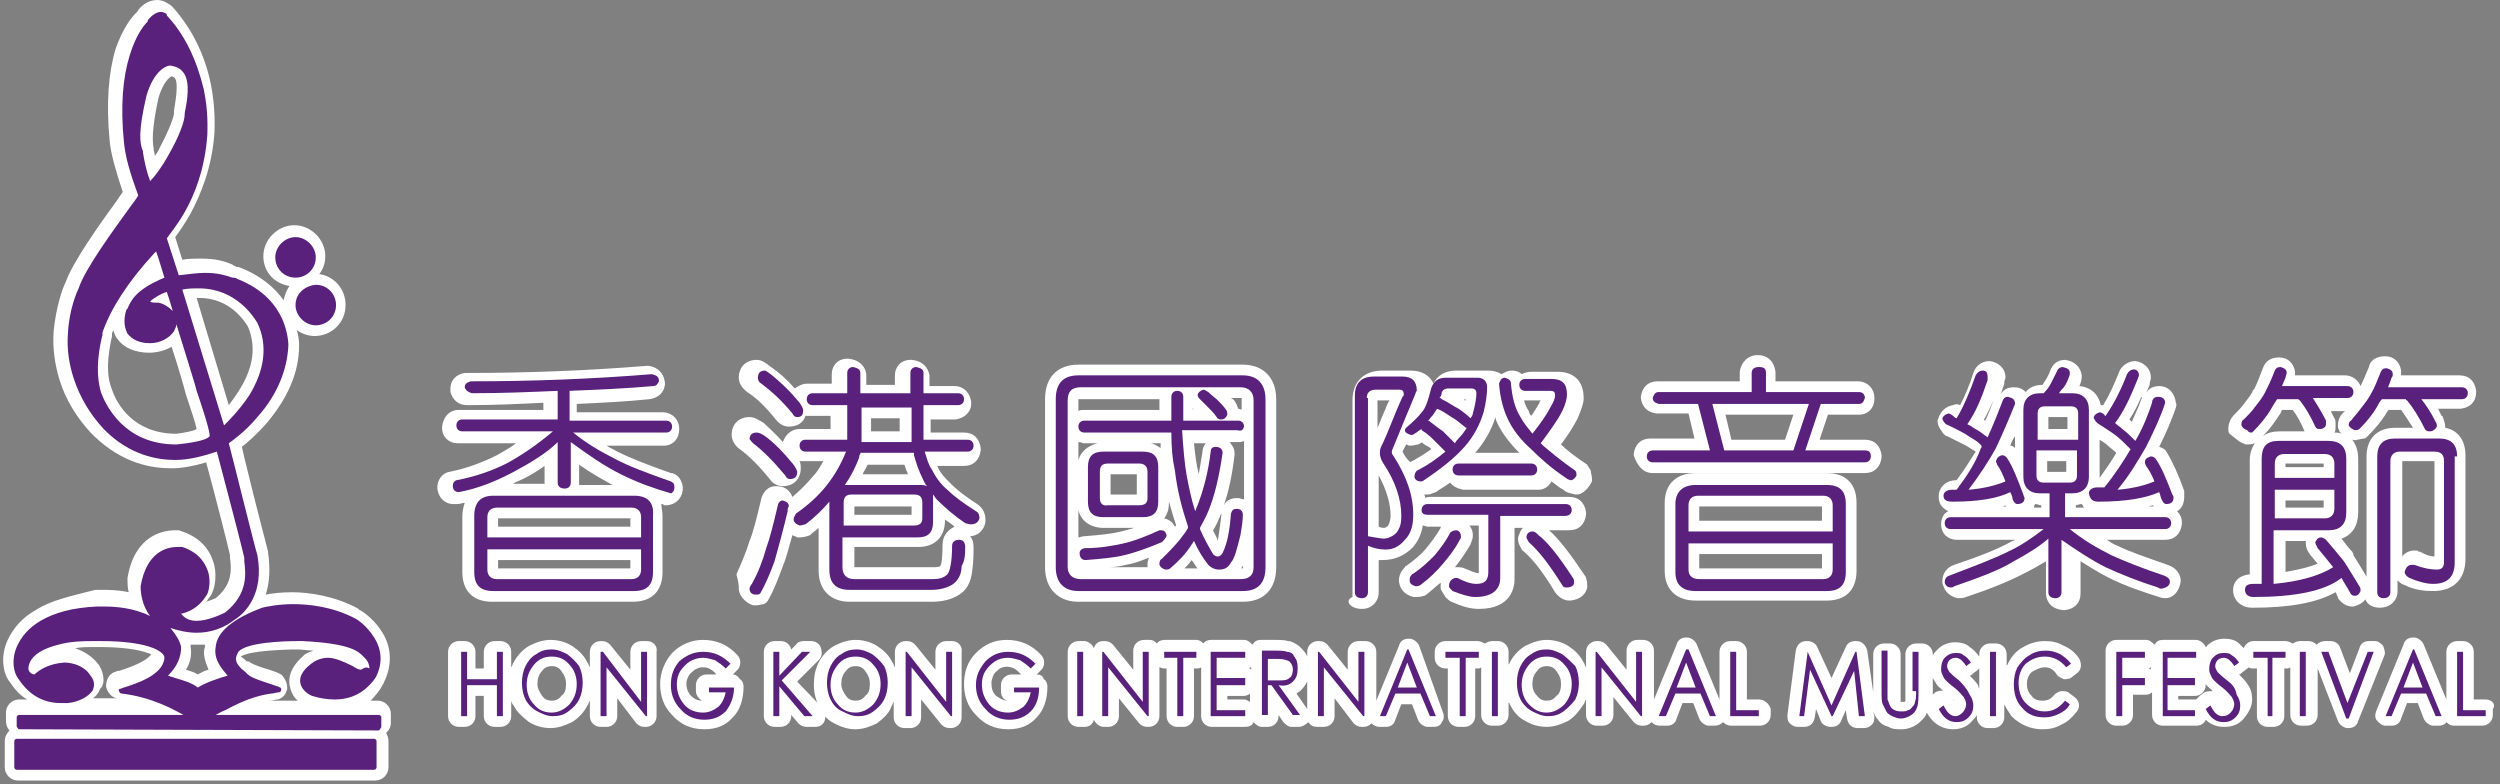 <?xml version="1.0" encoding="UTF-8"?>
<svg xmlns="http://www.w3.org/2000/svg" xmlns:xlink="http://www.w3.org/1999/xlink" version="1.2" id="图层_1" x="0px" y="0px" viewBox="0 0 209.8 65.8" overflow="visible" xml:space="preserve">
<rect x="0" y="0" width="209.8" height="65.8" fill="#808080" stroke="none"/>
<g>
	<g>
		<path fill="#FFFFFF" d="M32.1,57.5c0-0.1,0.1-0.1,0.1-0.2c0.7-1.4,0.7-2.9-0.1-4.2c-0.6-1-1.5-1.7-1.9-1.9c0,0-0.1,0-0.1-0.1    c-2-1.1-4.2-1.4-5.6-1.4c-0.9,0-1.7,0.1-2.2,0.2c0.3-0.9,0.4-2.1,0.2-3.5c0,0,0-0.1,0-0.1c-0.2-0.8-1.1-4.2-1.7-6.7    c-0.2-0.8-0.4-1.6-0.5-2.1c0.5-0.4,1.3-1.1,2-1.9c1.8-2.1,2.8-4.3,2.8-6.6c0-0.2,0-0.7-0.2-1.3c0.4,0.3,1,0.5,1.5,0.5    c1.4,0,2.6-1.1,2.6-2.6c0-1.3-0.9-2.4-2.2-2.6c0.3-0.4,0.5-0.9,0.5-1.5c0-1.4-1.2-2.6-2.6-2.6c-1.4,0-2.6,1.2-2.6,2.6    c0,1.3,0.9,2.3,2.2,2.5c-0.3,0.4-0.4,0.8-0.5,1.2c-0.7-1-1.9-2.1-3.8-2.8c0,0,0,0-0.1,0c-0.1,0-0.1,0-0.2-0.1    c-0.1,0-0.1,0-0.2-0.1c-0.7-0.3-1.4-0.5-2.7-0.5c-0.5,0-1,0-1.5,0.1l-0.6-1.9c0.3-0.4,0.8-1.1,1.3-2c0.8-1.5,1.8-3.8,2-6.8    c0-0.4,0.1-2-0.3-4c-0.5-2.5-1.6-4.7-3.2-6.5c-0.1-0.1-0.2-0.2-0.4-0.3c-0.3-0.2-0.6-0.3-0.9-0.3c-0.8,0-1.4,0.5-1.7,1    c0,0,0,0-0.1,0.1l0,0c-0.4,0.4-1.1,1.3-1.7,3c-0.6,2-0.8,4.6-0.5,7.7c0.1,1.1,0.5,2.5,1.1,4.3c0,0,0,0,0,0    c-0.1,0.2-0.3,0.4-0.4,0.6c-1.6,2.2-3.8,5.3-4.4,7c-0.3,0.6-0.8,2.1-1,4.1c-0.1,1.4,0.1,2.8,0.5,4.1c0.5,1.6,1.4,3.1,2.6,4.4    c0.1,0.1,0.2,0.2,0.3,0.3c2.4,2.3,4.8,2.7,6.5,2.7c0.9,0,1.9-0.2,2.9-0.5c0.9,3.3,1.9,7.3,2,7.8c0,0,0,0,0,0c0,0.1,0,0.1,0,0.2    c0,0,0,0,0,0c0.1,0.8,0.3,2.2-1.2,3.4c-0.2,0.1-0.5,0.2-0.8,0.3c0.1-0.1,0.2-0.3,0.3-0.4c0.4-0.5,0.6-1.6,0.4-2.6    c-0.2-0.8-0.7-2.2-2.7-2.9c-0.1,0-0.2-0.1-0.3-0.1h0c-0.1,0-0.2,0-0.3,0c-1,0-3.4,0.4-4,4c0,0,0,0,0,0c0,0.1,0,0.1,0,0.2    c0,0.3,0,0.6,0.1,1c-0.9-0.2-1.7-0.2-2.3-0.2c-0.1,0-0.2,0-0.3,0c0,0-0.1,0-0.1,0H8.1c0,0,0,0-0.1,0C6,50,4.2,50.4,3,51.2    c-1.1,0.6-1.9,1.5-2.4,2.6c-0.6,1.4-0.3,2.8,0.2,3.4c0.4,0.6,0.9,1.2,1.5,1.5l-0.7,0c-0.6,0-1.1,0.5-1.1,1.1l0,0.7    c0,0.3,0.1,0.6,0.3,0.8c-0.2,0.2-0.4,0.5-0.4,0.9v2.2c0,0.6,0.5,1.1,1.1,1.1h30c0.6,0,1.1-0.5,1.1-1.1v-2.2c0-0.3-0.1-0.5-0.2-0.7    c0,0,0,0,0,0c0,0,0,0,0.1-0.1c0.2-0.2,0.3-0.5,0.3-0.7v-0.8c0-0.6-0.5-1.1-1.1-1.1l-0.2,0c-0.1,0-0.3,0-0.4,0    C31.5,58.4,31.9,57.9,32.1,57.5z M20.1,32.7c-0.3,0.5-0.6,0.9-0.9,1.3l-2.7-9c0.1,0,0.1,0,0.2,0c2.7,0,3.9,2.1,4.1,2.4    C21.5,29,21.3,30.8,20.1,32.7z M14.8,36.4c-3.6,0-5-2.5-5.4-3.7c0,0,0,0,0,0C8.9,31.5,9,30,9.4,28.2c0,0,0,0,0-0.1l0-0.1    c0-0.1,0.1-0.2,0.1-0.3c0.1,0.3,0.2,0.6,0.4,0.8c0.5,0.7,1.5,1.1,2.6,1.1h0c0.7,0,1.4-0.2,1.9-0.5c0.6,1.8,1.1,3.6,1.2,4    c0,0,0,0,0,0c0.5,1.5,0.8,2.4,0.9,2.9C16.2,36.2,15.5,36.3,14.8,36.4z M14.6,9.3C14.6,9.3,14.6,9.4,14.6,9.3c0,0.1,0,0.2,0,0.2    c0,0.3-0.4,1.4-1.2,2.9c-0.1,0.3-0.3,0.5-0.4,0.7c0-0.2-0.1-0.4-0.1-0.5l0-0.1c0,0,0,0,0,0c-0.1-0.6-0.2-1.5,0.4-4.3    c0.4-1.3,0.9-1.7,1.1-1.8c0.2,0.1,0.3,0.1,0.3,0.2C15,7.1,14.7,8.6,14.6,9.3z M24.3,57.5c0.1,0.5,0.3,1,0.7,1.3    c-0.9,0-1.8,0-2.6,0c0.1,0,0.1,0,0.2,0c0.3,0,0.5-0.1,0.7-0.1c0.4-0.1,0.7-0.4,0.8-0.9c0,0,0-0.1,0-0.1c0-0.4-0.2-0.8-0.5-1.1    c0,0,0,0,0,0c-0.2-0.1-0.4-0.2-1-0.4c-0.4-0.1-1.3-0.4-1.6-0.6c0,0,0,0,0,0c-0.1-0.1-0.1-0.1-0.2-0.1c0,0,0,0-0.1,0c0,0,0,0,0,0    c-0.1-0.1-0.3-0.3-0.5-0.4c0.3-0.2,1.1-0.5,4.3-0.6c0.1,0,0.2,0,0.3,0c0,0,0.1,0,0.1,0c0.5,0,1,0.1,1.4,0.1    c-0.2,0.1-0.3,0.1-0.5,0.2c-0.1,0-0.1,0.1-0.2,0.1C25.3,55.2,24.1,56.1,24.3,57.5z M8.3,55.8c-0.6-0.8-1.4-1.2-2-1.4    c0.5-0.1,1-0.1,1.4-0.1c0.3,0,0.5,0,0.5,0c0,0,0,0,0,0h0.2c1.8,0,3.2,0.2,4,0.5c0.1,0,0.2,0.1,0.3,0.1c-0.2,0.3-0.8,0.8-2.7,1.4    c0,0,0,0,0,0l-0.1,0c-0.1,0-0.2,0.1-0.3,0.1c-0.5,0.2-0.7,0.7-0.7,1.2c0.1,0.5,0.5,1,1,1c0.1,0,0.2,0,0.3,0l-2.4,0    c0.3-0.2,0.5-0.5,0.6-0.8C8.7,57.6,8.9,56.8,8.3,55.8z M17.5,56.2c-0.4,0.1-0.7,0.3-0.9,0.4c-0.3-0.2-0.7-0.3-1-0.4    c0.4-0.6,0.5-1.3,0.4-1.9c0-0.1,0-0.1,0-0.2c0.4,0,0.8,0,1.2,0c0,0.1,0,0.1,0,0.2C17,54.8,17.2,55.5,17.5,56.2z M11.6,48.1    c-0.1,0-0.3,0-0.4,0.1C11.3,48.2,11.5,48.1,11.6,48.1z"></path>
		<path fill="#FFFFFF" d="M38.4,42.3c0.2,0,0.4-0.1,0.6-0.1c-0.1,0.3-0.2,0.7-0.2,1.1v4.7c0,1.6,0.9,2.5,2.5,2.5h11.8    c1.6,0,2.5-0.9,2.5-2.5v-4.7c0-0.4-0.1-0.7-0.1-1c0.1,0,0.2,0,0.2,0.1c0.1,0,0.1,0,0.2,0c0,0,0.1,0,0.1,0c0.9-0.1,1.3-0.8,1.3-1.4    c0,0,0-0.1,0-0.1c-0.1-0.9-0.7-1.2-1-1.2c-2-0.7-3.5-1.3-4.5-1.8c0,0,0,0,0,0c-0.3-0.2-0.6-0.3-0.9-0.5h4.8c0,0,0,0,0,0    c0.8,0,1.3-0.6,1.3-1.4c0,0,0,0,0,0c0-0.8-0.6-1.4-1.4-1.4h-7.2v-0.7c2.1-0.1,4.2-0.2,6.1-0.4c0,0,0,0,0,0    c0.7-0.1,1.2-0.5,1.3-1.2c0-0.1,0-0.2,0-0.2c-0.1-0.8-0.6-1.3-1.4-1.4c0,0-0.1,0-0.1,0c-4.9,0.4-10,0.6-15.1,0.6    c-0.1,0-0.1,0-0.2,0c-0.7,0.1-1.2,0.6-1.2,1.3c0,0.1,0,0.2,0,0.3c0.2,0.7,0.7,1.1,1.4,1.1c0,0,0,0,0.1,0c2.2,0,4.3-0.1,6.3-0.2    v0.6h-7.1c-0.8,0-1.3,0.6-1.4,1.4c0,0,0,0,0,0.1c0,0.8,0.6,1.3,1.3,1.3c0,0,0,0,0,0h4.9c-0.5,0.4-1.1,0.7-1.6,1    c-1.2,0.6-2.5,1.1-4,1.4c-0.6,0.1-1,0.7-1,1.3c0,0,0,0,0,0.1c0.1,0.7,0.5,1.2,1.2,1.3C38.2,42.3,38.3,42.3,38.4,42.3z M52.9,47.7    H41.8V47h11.1V47.7z M52.9,43.5v0.7H41.8v-0.7H52.9z M45.7,39.1v1.5c0,0,0,0,0,0c0,0,0,0,0,0H43c0.1,0,0.2-0.1,0.2-0.1    C44.2,40.1,45,39.6,45.7,39.1z M48.6,40.7C48.6,40.6,48.6,40.6,48.6,40.7l0-1.7c1,0.7,1.9,1.2,2.8,1.7c0,0,0,0,0,0H48.6z"></path>
		<path fill="#FFFFFF" d="M64.5,50.3c0.4-0.7,0.8-1.7,1.2-2.8c0.3-0.7,0.5-1.6,0.8-2.6c0.1,0.1,0.3,0.1,0.4,0.2c0.1,0,0.2,0,0.2,0    c0.3,0,0.7-0.1,0.9-0.2c0,0,0.1-0.1,0.1-0.1c0.2-0.2,0.4-0.3,0.6-0.5v3.6c0,1.6,1,2.6,2.6,2.6h6.9c0.9,0,1.7-0.2,2.3-0.6    c0.5-0.3,1-0.9,1.1-2.1c0.1-0.7,0.1-1.3,0.1-1.9c0,0,0,0,0,0c0-0.4-0.1-0.7-0.3-0.9c0,0,0.1,0,0.1,0c0.7-0.1,1.1-0.6,1.2-1.2    c0-0.1,0-0.1,0-0.2c0-0.7-0.4-1.1-0.7-1.3c-1.1-0.7-1.8-1.3-2.2-1.7c-0.5-0.5-0.9-0.9-1.1-1.4c0,0,0,0,0,0c0,0,0-0.1-0.1-0.1h2.3    c0,0,0,0,0,0c0.8,0,1.3-0.5,1.4-1.3c0-0.1,0-0.1,0-0.2c-0.1-0.8-0.6-1.3-1.4-1.3c0,0,0,0,0,0h-2.8v-1.1h2c0,0,0,0,0.1,0    c0.7-0.1,1.3-0.6,1.3-1.3c0-0.1,0-0.1,0-0.2c-0.1-0.7-0.6-1.3-1.4-1.3c0,0,0,0-0.1,0h-2v-0.8c0,0,0-0.1,0-0.1    c-0.1-0.6-0.5-1.2-1.5-1.3c0,0-0.1,0-0.1,0c-0.8,0-1.3,0.6-1.3,1.3c0,0,0,0,0,0v0.8h-2.4v-0.8c0,0,0-0.1,0-0.1    c-0.1-0.7-0.6-1.2-1.5-1.3c0,0-0.1,0-0.1,0c-0.8,0-1.3,0.6-1.3,1.3c0,0,0,0,0,0v0.8h-2c0,0,0,0-0.1,0c-0.4,0-0.7,0.2-1,0.4    c-0.7-0.8-1.4-1.4-2-1.8c-0.5-0.4-0.8-0.6-1.2-0.6c-0.9,0-1.5,0.6-1.5,1.5c0,0.4,0.2,0.8,0.7,1.2c0,0,0,0,0,0    c0.8,0.5,1.6,1.3,2.4,2.3c0.4,0.5,0.8,0.6,1.1,0.6c0.7,0,1.2-0.3,1.4-0.9c0,0,0,0,0,0c0,0,0,0,0.1,0h2v1.1h-2.6c0,0,0,0,0,0    c-0.7,0-1.2,0.5-1.4,1.1c-0.6-0.7-1.2-1.2-1.6-1.6c0,0,0,0,0,0c-0.5-0.3-0.8-0.5-1.2-0.5c-0.9,0-1.5,0.6-1.5,1.5    c0,0.6,0.5,1.1,0.7,1.2c0,0,0,0,0,0c0.8,0.6,1.6,1.4,2.5,2.5c0.1,0.2,0.5,0.6,1.1,0.6c0.9,0,1.5-0.6,1.5-1.5c0-0.2,0-0.4-0.1-0.6    c0,0,0.1,0,0.1,0c0,0,0,0,0,0h1.9c-0.3,0.5-0.5,0.9-0.9,1.3c-0.5,0.6-1.1,1.2-1.7,1.7c-0.2-0.5-0.6-0.9-1.3-0.9c0,0-0.1,0-0.1,0    c-0.6,0-1,0.4-1.2,1c0,0,0,0,0,0c-0.4,1.7-0.7,2.9-1,3.6c0,0,0,0,0,0c-0.3,1-0.7,1.9-1.1,2.8C62,48.9,62,49.2,62,49.4    c0,0,0,0.1,0,0.1c0.1,0.6,0.6,1.1,1.2,1.3c0.1,0,0.1,0,0.2,0c0,0,0.1,0,0.1,0c0.2,0,0.4-0.1,0.6-0.1    C64.3,50.6,64.4,50.5,64.5,50.3z M75.5,35.1v1.1h-2.4v-1.1H75.5z M72.4,39.8c0.1-0.3,0.3-0.5,0.4-0.8h3.1c0.1,0.3,0.2,0.6,0.3,0.8    H72.4z M79.1,45.7c0,1.2-0.1,1.7-0.2,1.8c-0.1,0.1-0.4,0.1-0.5,0.1h-6.6c0,0-0.1,0-0.1,0c0,0,0,0,0-0.1v-1.6h5.4    c1.3,0,2.2-0.8,2.2-2.2v-0.1c0.3,0.2,0.6,0.4,0.8,0.6C79.5,44.5,79.1,45,79.1,45.7z M76.5,42.5v0.7h-4.8v-0.7H76.5z"></path>
		<path fill="#FFFFFF" d="M104.3,50.5c1.8,0,2.8-1.1,2.8-2.9V33.5c0-1.8-1.1-2.9-2.8-2.9H90.5c-1.8,0-2.8,1.1-2.8,2.9v14.1    c0,1.8,1.1,2.9,2.8,2.9H104.3z M101.8,44.5c0.2-0.3,0.4-0.7,0.5-1c0.1-0.1,0.1-0.3,0.2-0.4c0,0,0,0,0,0c0,0,0,0.1,0,0.1    c-0.1,0.8-0.2,1.6-0.3,2.2C102.1,45,101.9,44.8,101.8,44.5z M100.1,34.4c0-0.1,0-0.1,0-0.2c0,0,0,0,0,0    C100.1,34.3,100.2,34.3,100.1,34.4c0.1,0,0.1,0,0.2,0H100.1z M98.7,44.1c0,0-0.1,0.1-0.1,0.1c-0.2-0.4-0.5-0.6-0.9-0.7    c0.3-0.4,0.4-0.8,0.4-1.4v0C98.3,42.8,98.5,43.5,98.7,44.1z M95.4,39.8v1.7h-2.2v-1.7L95.4,39.8z M100.2,37.2h1    c-0.2,0.2-0.3,0.5-0.3,0.8c-0.1,0.6-0.2,1.2-0.3,1.8C100.4,39,100.3,38.2,100.2,37.2z M97.4,37.2c0,0.2,0,0.3,0,0.4    c-0.3-0.2-0.6-0.4-0.9-0.4H97.4z M104.3,41.9c-0.1,0-0.2-0.1-0.4-0.1c0,0,0,0-0.1,0c-0.5,0-0.9,0.2-1.1,0.6    c0.4-1.1,0.7-2.5,0.9-4.2c0-0.1,0-0.2,0-0.2c0-0.4-0.2-0.6-0.4-0.9h0.7c0,0,0,0,0.1,0c0.1,0,0.2,0,0.4-0.1V41.9z M90.9,37.2    C90.9,37.2,90.9,37.2,90.9,37.2l1.2,0c-0.8,0.2-1.4,0.7-1.6,1.4v-1.5C90.6,37.1,90.7,37.1,90.9,37.2z M90.5,42.8    c0.2,0.9,1,1.5,2.1,1.5h2.6c-0.4,0.1-0.7,0.2-1.1,0.3c-0.8,0.2-1.8,0.3-3.1,0.4c0,0,0,0,0,0c-0.2,0-0.4,0.1-0.5,0.1V42.8z     M94.5,47.4c0.6-0.1,1.2-0.3,1.9-0.6c0,0.1-0.1,0.3-0.1,0.5c0,0.1,0,0.2,0,0.2c0,0.1,0,0.1,0.1,0.1h-3.3    C93.6,47.6,94.1,47.5,94.5,47.4z M100,47c0.2,0.2,0.3,0.5,0.5,0.7h-1.1C99.6,47.5,99.8,47.3,100,47z M104.3,47.5v0.1    c0,0.1,0,0.1,0,0.1c0,0-0.1,0-0.1,0C104.2,47.6,104.2,47.5,104.3,47.5z M104.3,34.4c-0.1,0-0.3-0.1-0.4-0.1c0-0.1-0.1-0.2-0.1-0.3    c0-0.1-0.1-0.1-0.1-0.2c-0.1-0.2-0.2-0.3-0.4-0.4h0.8c0.1,0,0.1,0,0.1,0c0,0,0,0.1,0,0.1V34.4z M97.3,33.4c0,0.3,0,0.7,0,1h-6.4    c0,0,0,0,0,0c-0.1,0-0.3,0-0.4,0.1v-0.9c0-0.1,0-0.1,0-0.1c0,0,0.1,0,0.1,0H97.3z"></path>
		<path fill="#FFFFFF" d="M114.3,51.1c0.8,0,1.4-0.6,1.4-1.4V47c0.1,0,0.2,0,0.3,0c1.1,0,1.9-0.4,2.6-1.1c0,0,0,0,0,0    c0.4-0.5,0.7-1.1,0.8-1.8c0.1,0,0.3,0.1,0.4,0.1h1.1c0,0,0,0,0,0.1c-0.4,0.7-0.8,1.2-1.2,1.7c-0.4,0.5-1,1-1.7,1.5    c0,0-0.1,0-0.1,0.1c-0.1,0.1-0.5,0.5-0.5,1.1c0,0,0,0.1,0,0.1c0.1,0.7,0.5,1.1,1.2,1.3c0.1,0,0.1,0,0.2,0c0.2,0,0.4,0,0.7-0.1    c0.1,0,0.2-0.1,0.2-0.1c0.4-0.3,0.8-0.7,1.2-1c0,0.1,0,0.2,0,0.4c0,0.1,0,0.2,0.1,0.3c0.1,0.2,0.2,0.3,0.3,0.5l0.1,0.1    c0.1,0.1,0.2,0.2,0.4,0.3c0.9,0.4,1.6,0.6,2.3,0.6c2.8,0,3-1.9,3-2.5v-4.3h0.7c-0.2,0.2-0.3,0.5-0.4,0.8c0,0.1,0,0.1,0,0.2    c0,0.1,0,0.3,0.3,0.8c0,0.1,0.1,0.1,0.2,0.2c0.9,0.8,1.7,1.9,2.6,3.4c0.3,0.4,0.7,0.7,1.2,0.7c0,0,0,0,0.1,0    c0.9-0.1,1.3-0.6,1.4-1.1c0,0,0-0.1,0-0.1c0-0.2,0-0.4-0.1-0.7c0-0.1-0.1-0.2-0.1-0.2c-1.2-1.8-2.2-3.1-3-3.8c0,0,0,0,0,0h1.7    c0.8,0,1.3-0.5,1.4-1.3c0,0,0-0.1,0-0.2c-0.1-0.8-0.6-1.3-1.4-1.3h-11.6c-0.2,0-0.4,0-0.5,0.1c0-0.1,0-0.2-0.1-0.3    c0,0,0.1,0,0.1,0c0.1,0,0.1,0,0.2,0c0.1,0,0.2,0,0.4-0.1c0.1,0,0.2-0.1,0.3-0.1c0.4-0.3,0.8-0.5,1.2-0.8c0.2,0.3,0.6,0.5,1.1,0.6    c0,0,0,0,0.1,0h6.1c0,0,0.1,0,0.1,0c0.5,0,0.9-0.3,1.1-0.7c0.3,0.2,0.6,0.5,1,0.7c0.3,0.3,0.7,0.3,1,0.4c0,0,0.1,0,0.1,0    c0.1,0,0.3,0,0.4-0.1c0.4-0.2,0.7-0.6,0.9-1c0-0.1,0-0.2,0-0.2c0-0.3-0.1-0.5-0.1-0.7c-0.1-0.2-0.2-0.3-0.3-0.5    c-0.9-0.6-1.7-1.2-2.2-1.7c0.6-0.8,1.1-1.6,1.4-2.2c0,0,0,0,0,0c0.3-0.7,0.5-1.3,0.5-1.6c0,0,0-0.1,0-0.1c0-1.4-0.8-2.2-2.2-2.2    h-2.2c-0.3,0-0.6,0.1-0.8,0.2c-0.2-0.2-0.5-0.3-0.8-0.3c0,0-0.1,0-0.1,0c-0.3,0-0.6,0.2-0.8,0.3c-0.3-0.2-0.7-0.3-1.1-0.3h-2.7    c-0.9,0-1.6,0.4-1.9,1.1c-0.3-0.7-1-1.1-1.9-1.1h-2.4c-1.5,0-2.5,0.9-2.5,2.5v16.5C112.8,50.4,113.3,51.1,114.3,51.1z M116.1,34.7    c-0.2,0.4-0.3,0.8-0.5,1.2v-2.3h1C116.4,33.9,116.3,34.3,116.1,34.7z M116.7,43.3c0,0.3-0.1,0.6-0.2,0.8c-0.2,0.2-0.3,0.2-0.4,0.2    c0,0-0.2,0-0.4-0.1v-4.3C116.3,41,116.7,42.2,116.7,43.3z M122.8,33.5h0.2c0,0,0,0.1,0,0.1c0,0,0,0-0.1,0    C122.9,33.5,122.9,33.5,122.8,33.5z M129.2,33.8c-0.2,0.3-0.4,0.7-0.7,1.1c-0.1-0.1-0.2-0.3-0.2-0.4c0,0,0,0,0,0    c-0.2-0.3-0.3-0.5-0.4-0.9c0,0,0,0,0,0h1.4C129.2,33.7,129.2,33.7,129.2,33.8z M125.7,35.6c0.4,0.8,1,1.6,1.8,2.4h-3.7    c0.8-0.9,1.4-2,1.7-3C125.5,35.2,125.6,35.4,125.7,35.6z M124.1,44.2V48c0,0,0,0.1,0,0.1c0,0,0,0,0,0c-0.3,0-0.7-0.2-1.2-0.4    c0,0,0,0,0,0c-0.2-0.1-0.4-0.1-0.7-0.1c0,0-0.1,0-0.1,0c0.4-0.5,0.9-1.2,1.3-1.9c0-0.1,0.1-0.2,0.1-0.3c0.1-0.2,0.1-0.4,0.1-0.5    c0,0,0,0,0,0c0-0.3-0.1-0.6-0.3-0.8H124.1z M117.7,37.9c0.1-0.2,0.2-0.4,0.3-0.6c0.1,0,0.2,0.1,0.3,0.1c0.3,0,0.6-0.1,0.7-0.1    c0.1,0,0.1-0.1,0.2-0.1c0,0,0.1,0,0.1-0.1c0.2,0.2,0.4,0.3,0.6,0.4c0.1,0.1,0.2,0.1,0.2,0.2c-0.4,0.3-0.9,0.6-1.4,0.9    c-0.1,0-0.1,0.1-0.2,0.1c-0.1,0-0.1,0.1-0.1,0.1C118.1,38.6,117.9,38.3,117.7,37.9z"></path>
		<path fill="#FFFFFF" d="M138.7,39.7C138.7,39.7,138.7,39.7,138.7,39.7l17.8,0c0,0,0,0,0,0c0.8,0,1.3-0.5,1.4-1.3    c0-0.1,0-0.1,0-0.2c-0.1-0.8-0.6-1.3-1.4-1.3c0,0,0,0,0,0h-3.8l0.7-2.1h2.5c0,0,0,0,0.1,0c0.8,0,1.3-0.6,1.3-1.3c0,0,0-0.1,0-0.1    c0-0.8-0.6-1.4-1.4-1.4h-6.9v-0.7c0,0,0,0,0-0.1c-0.1-0.8-0.6-1.4-1.5-1.4c0,0,0,0,0,0c-0.8,0-1.4,0.6-1.5,1.4c0,0,0,0,0,0.1V32    h-6.9c-0.8,0-1.3,0.5-1.4,1.3c0,0,0,0.1,0,0.1c0.1,0.8,0.6,1.2,1.3,1.3c0,0,0,0,0.1,0h2.6l0.5,2.1h-3.7c0,0,0,0,0,0    c-0.8,0-1.3,0.5-1.4,1.3c0,0,0,0.1,0,0.1C137.4,39.1,137.9,39.7,138.7,39.7z M144.8,34.8h5.7l-0.7,2.1h-4.5L144.8,34.8z"></path>
		<path fill="#FFFFFF" d="M142.3,39.7c-1.6,0-2.6,0.9-2.6,2.5v5.7c0,1.6,1,2.5,2.6,2.5h11c1.6,0,2.5-0.9,2.5-2.5v-5.7    c0-1.6-0.9-2.5-2.5-2.5H142.3z M152.9,47.7h-10.3v-1.2h10.3V47.7z M152.9,43.7h-10.3v-1.2h10.3V43.7z"></path>
		<path fill="#FFFFFF" d="M181.7,50.2c0.7,0,1.2-0.6,1.3-1.4c0-0.1,0-0.1,0-0.2c-0.1-0.6-0.5-1-1.1-1.2c-1.7-0.6-3.2-1.1-4.2-1.6    c-0.3-0.1-0.6-0.3-0.9-0.5h4.9c0,0,0,0,0,0c0.8,0,1.3-0.5,1.4-1.3c0-0.1,0-0.1,0-0.2c0-0.4-0.2-0.7-0.4-0.9    c0.4-0.2,0.6-0.7,0.6-1.2c0,0,0-0.1,0-0.1c0-0.1,0-0.1,0-0.2c0,0,0-0.1,0-0.1c0,0,0-0.1,0-0.1c-0.5-1.4-1-2.5-1.5-3.3c0,0,0,0,0,0    c-0.1-0.2-0.3-0.3-0.6-0.4c0.6-1.2,1.1-2.4,1.4-3.3c0-0.1,0.1-0.2,0-0.4c-0.1-0.8-0.6-1.4-1.4-1.4c0,0,0,0,0,0    c-0.5,0-0.9,0.2-1.1,0.6c0.1-0.2,0.2-0.5,0.3-0.7c0,0,0-0.1,0-0.1c0-0.2,0.1-0.3,0.1-0.5c0,0,0,0,0,0c0-0.8-0.6-1.3-1.3-1.4    c0,0,0,0,0,0c-0.6,0-1.2,0.4-1.4,1c-0.4,1-0.8,1.9-1.3,2.7c-0.1,0-0.1,0-0.2,0c-0.2-0.9-0.8-1.5-1.8-1.6c0,0,0,0,0,0    c0.1-0.2,0.2-0.5,0.2-0.8c0,0,0-0.1,0-0.1c-0.1-0.7-0.6-1.2-1.4-1.3c0,0,0,0,0,0c-0.3,0-0.8,0.1-1.1,0.6c0,0.1-0.1,0.1-0.1,0.2    c-0.1,0.3-0.3,0.7-0.5,1c0,0,0,0,0,0c-0.1,0.1-0.1,0.2-0.2,0.3c-0.6,0-1.1,0.2-1.4,0.6c-0.3-0.3-0.6-0.4-1-0.4c0,0,0,0,0,0    c-0.5,0-0.9,0.2-1.1,0.6c0.1-0.3,0.2-0.6,0.3-0.9c0,0,0-0.1,0-0.1l0,0c0-0.2,0.1-0.3,0.1-0.4c0,0,0,0,0,0c0-0.9-0.7-1.3-1.3-1.4    c0,0,0,0,0,0c-0.7,0-1.2,0.4-1.4,1c-0.3,1-0.7,1.9-1.1,2.7c-0.2-0.1-0.4-0.1-0.6,0c-0.6,0.1-1,0.5-1.2,1c0,0.1-0.1,0.2-0.1,0.3    c0,0.5,0.3,0.8,0.5,1.1c0.1,0.1,0.2,0.2,0.3,0.2c0.6,0.3,1.2,0.6,1.6,0.8c0.3,0.2,0.5,0.3,0.8,0.5c-0.5,0.8-1,1.6-1.6,2.4    c-1,0-1.5,0.7-1.5,1.3c0,0,0,0.1,0,0.1c0,0.5,0.2,0.9,0.8,1.2c-0.4,0.2-0.6,0.6-0.6,1.1c0,0,0,0,0,0c0,0.8,0.6,1.3,1.3,1.3    c0,0,0,0,0.1,0h4.8c-0.1,0.1-0.3,0.1-0.4,0.2c-1.1,0.6-2.6,1.2-4.7,1.9c-0.6,0.2-1,0.7-1,1.4c0,0.1,0,0.2,0.1,0.4    c0.2,0.6,0.7,0.9,1.2,1c0.2,0,0.5,0,0.7-0.1c2.1-0.7,3.8-1.4,5.1-2.1c0.6-0.3,1.1-0.6,1.6-0.9v2.7c0,0,0,0.1,0,0.1    c0.1,0.8,0.6,1.2,1.4,1.3c0,0,0.1,0,0.1,0c0,0,0.1,0,0.1,0c0.8-0.1,1.3-0.6,1.3-1.4c0,0,0,0,0,0v-2.7c0.8,0.5,1.6,1,2.4,1.4    c1.4,0.7,2.9,1.2,4.5,1.7C181.2,50.1,181.5,50.2,181.7,50.2z M173.4,38.7v0.9h-1.6v-0.9H173.4z M170.8,42.3c0.2,0,0.3,0.1,0.5,0.1    v0.2h-0.6C170.7,42.5,170.7,42.4,170.8,42.3z M171.9,36v-1l1.6,0v1H171.9z M174.7,42.3c0.1,0.1,0.1,0.2,0.2,0.3h-0.7v-0.2    C174.3,42.4,174.5,42.3,174.7,42.3z M180.8,42.5h-0.5c0.1,0,0.3-0.1,0.4-0.1C180.7,42.5,180.7,42.5,180.8,42.5z M176.2,40.1v-3.2    c0.3,0.2,0.5,0.3,0.7,0.5c0.2,0.2,0.5,0.4,0.7,0.6C177.2,38.7,176.7,39.4,176.2,40.1z M169.1,37.6c-0.1-0.1-0.2-0.2-0.4-0.2    c0.1-0.3,0.2-0.5,0.4-0.8V37.6z M168.3,42.4c0,0,0,0.1,0.1,0.1h-0.4C168,42.5,168.2,42.5,168.3,42.4z M179.7,33.5    c-0.2,0.6-0.5,1.2-0.8,1.9c-0.1-0.1-0.1-0.1-0.2-0.2c0.4-0.6,0.7-1.2,1-1.9C179.8,33.4,179.7,33.5,179.7,33.5z M166.6,35.3    c0,0-0.1,0-0.1-0.1c0.3-0.5,0.5-1,0.8-1.6C167.1,34.1,166.9,34.7,166.6,35.3z"></path>
		<path fill="#FFFFFF" d="M188.2,37.2c0.1,0,0.2,0.1,0.3,0.1c0.2,0,0.5,0,0.7-0.1c0.1,0,0.1,0,0.1-0.1c-0.3,0.4-0.5,0.9-0.5,1.5v9.6    c-1,0.1-1.4,0.7-1.4,1.3c0,0,0,0,0,0c0,0.9,0.7,1.5,1.6,1.5c3.1,0,5.4-0.4,7-1.3c0.1,0.1,0.1,0.3,0.2,0.4c0,0,0,0,0,0.1    c0.3,0.4,0.7,0.7,1.2,0.7c0,0,0.1,0,0.1,0c0.4-0.1,0.8-0.3,1-0.6c0.2,0.5,0.7,0.7,1.2,0.7c0.9,0,1.5-0.6,1.5-1.4v-0.9    c0.2,0.2,0.3,0.3,0.6,0.4c0.8,0.4,1.6,0.5,2.4,0.5c1.7,0,2.7-1,2.7-2.7v-8.7c0-1.2-0.6-2.1-1.7-2.3c0,0,0-0.1,0-0.1    c0-0.3-0.1-0.5-0.2-0.8c0,0,0-0.1-0.1-0.1c-0.1-0.2-0.2-0.4-0.3-0.6h1.8c0,0,0.1,0,0.1,0c0.8-0.1,1.3-0.6,1.3-1.4c0,0,0-0.1,0-0.1    c-0.1-0.8-0.6-1.3-1.4-1.3h-4.9c0-0.1,0-0.2,0-0.3c0,0,0-0.1,0-0.1c-0.1-0.7-0.6-1.2-1.3-1.2c0,0-0.1,0-0.1,0    c-0.6,0-1.2,0.3-1.3,0.9c-0.3,0.7-0.5,1.2-0.7,1.6c-0.2-0.5-0.7-0.9-1.3-0.9h-4.2c0-0.1,0-0.1,0-0.2c0,0,0-0.1,0-0.1    c-0.1-0.7-0.6-1.2-1.3-1.2c0,0-0.1,0-0.1,0c-0.6,0-1.1,0.3-1.3,0.9c-0.3,0.8-0.5,1.3-0.7,1.7c0,0,0,0.1-0.1,0.1    c-0.1,0.3-0.4,0.7-0.8,1.2c-0.2,0.3-0.5,0.6-0.8,0.9c-0.3,0.3-0.5,0.7-0.5,1.2c0,0.1,0,0.3,0.1,0.4    C187.5,36.7,187.8,37,188.2,37.2z M191.8,38.9h3.2v0.3h-3.2V38.9z M195,42.6h-3.2V42h3.2V42.6z M193.9,46.6    c0.2,0.2,0.4,0.5,0.6,0.7c-0.7,0.3-1.6,0.5-2.7,0.7v-2.6h1.7c0,0,0,0.1,0,0.1C193.5,45.9,193.6,46.2,193.9,46.6z M193.4,36.2h-2.1    c-0.5,0-1,0.1-1.4,0.4c0.6-0.6,1-1.2,1.4-1.8c0.1-0.1,0.1-0.2,0.2-0.4h0.9C192.8,34.9,193.1,35.5,193.4,36.2z M196.8,34.5    c-0.4,0.3-0.6,0.7-0.6,1.2c0,0.1,0,0.3,0.1,0.4c0,0.1,0.1,0.2,0.2,0.3c-0.2-0.1-0.4-0.1-0.6-0.1c0.1-0.1,0.1-0.3,0.1-0.4    c0,0,0-0.1,0-0.1v-0.3c0-0.1,0-0.3-0.1-0.4c-0.1-0.2-0.2-0.4-0.3-0.6h1.2C196.9,34.4,196.8,34.5,196.8,34.5z M198.6,38.3v10.1    c-0.4-0.7-0.8-1.3-1.1-1.8c0,0,0,0,0-0.1l-0.1-0.2c-0.3-0.3-0.6-0.7-0.9-1.1c0.9-0.3,1.4-1.1,1.4-2.2v-4.5c0-0.7-0.2-1.2-0.5-1.6    c0.1,0,0.3,0.1,0.4,0c0.2,0,0.4-0.1,0.6-0.1c0.1,0,0.2-0.1,0.3-0.2c0.6-0.6,1.2-1.3,1.6-2c0.1-0.1,0.1-0.2,0.2-0.2h1    c0.3,0.4,0.6,0.9,1,1.5H201C199.5,35.9,198.6,36.8,198.6,38.3z M201.5,38.7h2.8l0,8c-0.3,0-0.7-0.1-1.2-0.4c-0.1,0-0.2,0-0.2-0.1    l-0.1,0c-0.1,0-0.2,0-0.2,0c-0.4,0-0.8,0.2-1,0.5V38.7z"></path>
		<path fill="#FFFFFF" d="M54.3,53.8h-0.5c-0.5,0-0.9,0.4-0.9,0.9v1.5l-1.7-2.1c-0.2-0.2-0.4-0.3-0.7-0.3h-0.1    c-0.5,0-0.9,0.4-0.9,0.9V56c-0.1-0.1-0.1-0.3-0.2-0.4c-0.3-0.6-0.7-1-1.3-1.4c0,0,0,0,0,0c-0.5-0.3-1.1-0.5-1.8-0.5    c-0.6,0-1.2,0.2-1.8,0.5c-0.5,0.3-1,0.8-1.3,1.4c-0.1,0.1-0.1,0.3-0.2,0.4v-1.3c0-0.5-0.4-0.9-0.9-0.9h-0.5    c-0.5,0-0.9,0.4-0.9,0.9v1.4h-0.7v-1.4c0-0.5-0.4-0.9-0.9-0.9h-0.5c-0.5,0-0.9,0.4-0.9,0.9v5.4c0,0.5,0.4,0.9,0.9,0.9h0.5    c0.5,0,0.9-0.4,0.9-0.9v-1.7h0.7v1.7c0,0.5,0.4,0.9,0.9,0.9h0.5c0.5,0,0.9-0.4,0.9-0.9v-1.3c0,0.1,0.1,0.3,0.2,0.4c0,0,0,0,0,0    c0.3,0.6,0.8,1,1.3,1.4c0.5,0.3,1.1,0.5,1.8,0.5c0.6,0,1.2-0.2,1.8-0.5c0.5-0.3,1-0.8,1.3-1.4c0.1-0.1,0.1-0.3,0.2-0.4v1.3    c0,0.5,0.4,0.9,0.9,0.9h0.5c0.5,0,0.9-0.4,0.9-0.9v-1.5l1.6,2.1c0.2,0.2,0.4,0.3,0.7,0.3h0.1c0.5,0,0.9-0.4,0.9-0.9v-5.4    C55.2,54.2,54.8,53.8,54.3,53.8z M47.5,57.4c0,0.5-0.1,0.8-0.4,1c0,0,0,0,0,0c-0.2,0.3-0.5,0.4-0.8,0.4c-0.3,0-0.6-0.1-0.8-0.4    c-0.2-0.3-0.4-0.6-0.4-1c0-0.4,0.1-0.8,0.4-1.1c0.2-0.3,0.5-0.4,0.8-0.4c0.3,0,0.6,0.1,0.8,0.4C47.4,56.7,47.5,57,47.5,57.4z"></path>
		<path fill="#FFFFFF" d="M61.5,56.6L61.5,56.6C61.4,56.6,61.4,56.6,61.5,56.6l0.4-0.4c0.3-0.3,0.3-0.9,0-1.2    c-0.8-0.9-1.8-1.3-2.9-1.3c-1,0-1.9,0.4-2.6,1.1c-0.6,0.7-1,1.6-1,2.6c0,1,0.3,1.9,1,2.6c0.7,0.8,1.6,1.2,2.7,1.2    c1,0,1.8-0.3,2.4-1c0.6-0.6,0.9-1.5,0.9-2.6c0-0.2-0.1-0.5-0.3-0.6C61.9,56.7,61.7,56.6,61.5,56.6z M59.3,56.6    c-0.5,0-0.9,0.4-0.9,0.9v0.5c0,0.3,0.2,0.6,0.5,0.8c-0.3,0-0.6-0.1-0.9-0.4c-0.3-0.3-0.4-0.7-0.4-1c0-0.3,0.1-0.5,0.2-0.7    c0.1-0.2,0.3-0.3,0.5-0.5c0.2-0.1,0.4-0.2,0.6-0.2c0.2,0,0.4,0,0.6,0.1c0.2,0.1,0.5,0.3,0.6,0.5c0,0,0,0,0,0H59.3z"></path>
		<path fill="#FFFFFF" d="M66.9,57.2l1.8-1.8c0.3-0.3,0.3-0.6,0.2-1s-0.5-0.6-0.8-0.6h-0.7c-0.2,0-0.5,0.1-0.6,0.3l-0.4,0.4    c-0.1-0.4-0.4-0.7-0.9-0.7h-0.5c-0.5,0-0.9,0.4-0.9,0.9v5.4c0,0.5,0.4,0.9,0.9,0.9h0.5c0.5,0,0.9-0.4,0.9-0.9V60l0.6,0.7    c0.2,0.2,0.4,0.3,0.7,0.3h0.7c0.4,0,0.7-0.2,0.8-0.5c0.1-0.3,0.1-0.7-0.1-1L66.9,57.2z"></path>
		<path fill="#FFFFFF" d="M79.9,53.8h-0.5c-0.5,0-0.9,0.4-0.9,0.9v1.5l-1.7-2.1c-0.2-0.2-0.4-0.3-0.7-0.3H76c-0.5,0-0.9,0.4-0.9,0.9    V56c-0.1-0.1-0.1-0.3-0.2-0.4c-0.3-0.6-0.7-1-1.3-1.4c0,0,0,0,0,0c-0.5-0.3-1.1-0.5-1.8-0.5c-0.6,0-1.2,0.2-1.8,0.5    c-0.5,0.3-1,0.8-1.3,1.4c-0.3,0.6-0.4,1.2-0.4,1.9c0,0.7,0.2,1.3,0.4,1.8c0.3,0.6,0.7,1.1,1.3,1.4c0.6,0.3,1.1,0.5,1.8,0.5    c0.6,0,1.2-0.2,1.8-0.5c0,0,0,0,0,0c0.5-0.4,1-0.8,1.2-1.4c0.1-0.1,0.1-0.3,0.2-0.4v1.3c0,0.5,0.4,0.9,0.9,0.9h0.5    c0.5,0,0.9-0.4,0.9-0.9v-1.5l1.7,2.1c0.2,0.2,0.4,0.3,0.7,0.3h0.1c0.5,0,0.9-0.4,0.9-0.9v-5.4C80.8,54.2,80.4,53.8,79.9,53.8z     M73,57.4c0,0.5-0.1,0.8-0.4,1c0,0,0,0,0,0c-0.2,0.3-0.5,0.4-0.8,0.4c-0.3,0-0.6-0.1-0.8-0.4c-0.2-0.3-0.4-0.6-0.4-1    c0-0.4,0.1-0.8,0.4-1.1c0.2-0.3,0.5-0.4,0.8-0.4c0.3,0,0.6,0.1,0.8,0.4C72.9,56.7,73,57,73,57.4z"></path>
		<path fill="#FFFFFF" d="M87,56.6L87,56.6C87,56.6,87,56.6,87,56.6l0.4-0.4c0.3-0.3,0.3-0.9,0-1.2c-0.8-0.9-1.8-1.3-2.9-1.3    c-1.1,0-1.9,0.4-2.6,1.1c-0.7,0.7-1,1.6-1,2.6c0,1,0.3,1.9,1,2.6c0.7,0.8,1.6,1.2,2.7,1.2c1,0,1.8-0.3,2.4-1    c0.6-0.6,0.9-1.5,0.9-2.6c0-0.2-0.1-0.5-0.3-0.6C87.5,56.7,87.3,56.6,87,56.6z M84.5,58.8c-0.3,0-0.6-0.2-0.9-0.4    c-0.3-0.3-0.4-0.6-0.4-1.1c0-0.2,0.1-0.5,0.2-0.7c0.1-0.2,0.3-0.3,0.5-0.5c0.4-0.2,0.8-0.2,1.2,0c0.2,0.1,0.4,0.3,0.6,0.5    c0,0,0,0,0,0h-0.8c-0.5,0-0.9,0.4-0.9,0.9v0.5C84,58.4,84.2,58.7,84.5,58.8z"></path>
		<path fill="#FFFFFF" d="M119.1,54.2c-0.1-0.3-0.5-0.6-0.8-0.6h-0.1c-0.4,0-0.7,0.2-0.8,0.6l-1.9,4.6v-4.1c0-0.5-0.4-0.9-0.9-0.9    H114c-0.5,0-0.9,0.4-0.9,0.9v1.5l-1.7-2.1c-0.2-0.2-0.4-0.3-0.7-0.3h-0.1c-0.5,0-0.9,0.4-0.9,0.9v0.4c0,0,0,0,0,0    c-0.1-0.3-0.3-0.5-0.6-0.8c0,0,0,0-0.1-0.1c-0.3-0.2-0.6-0.4-0.9-0.4c-0.3-0.1-0.6-0.1-1.3-0.1h-1c-0.3,0-0.5,0.1-0.7,0.4    c-0.2-0.2-0.4-0.4-0.7-0.4h-2.8c-0.2,0-0.5,0.1-0.6,0.3c-0.2-0.2-0.4-0.3-0.6-0.3h-2.7c-0.2,0-0.5,0.1-0.6,0.3    c-0.2-0.2-0.4-0.3-0.6-0.3h-0.5c-0.5,0-0.9,0.4-0.9,0.9v1.6l-1.7-2.1c-0.2-0.2-0.4-0.3-0.7-0.3h-0.1c-0.4,0-0.7,0.2-0.8,0.6    c-0.1-0.3-0.5-0.6-0.8-0.6h-0.5c-0.5,0-0.9,0.4-0.9,0.9v5.4c0,0.5,0.4,0.9,0.9,0.9h0.5c0.4,0,0.7-0.2,0.8-0.6    c0.1,0.3,0.5,0.6,0.8,0.6H93c0.5,0,0.9-0.4,0.9-0.9v-1.5l1.7,2.1c0.2,0.2,0.4,0.3,0.7,0.3h0.1c0.5,0,0.9-0.4,0.9-0.9v-4.1    c0.1,0,0.2,0.1,0.4,0.1h0.2v4c0,0.5,0.4,0.9,0.9,0.9h0.5c0.5,0,0.9-0.4,0.9-0.9v-4h0.2c0.1,0,0.3,0,0.4-0.1v4.1    c0,0.5,0.4,0.9,0.9,0.9h2.8c0.3,0,0.6-0.1,0.7-0.4c0.2,0.2,0.4,0.4,0.7,0.4h0.5c0.5,0,0.9-0.4,0.9-0.9v-0.1l0.4,0.6    c0.2,0.2,0.4,0.4,0.7,0.4h0.6c0.3,0,0.6-0.2,0.8-0.4c0.2,0.3,0.4,0.4,0.8,0.4h0.5c0.5,0,0.9-0.4,0.9-0.9v-1.5l1.6,2.1    c0.2,0.2,0.4,0.3,0.7,0.3h0.1c0.3,0,0.5-0.1,0.7-0.3c0.2,0.2,0.4,0.3,0.7,0.3h0.5c0.4,0,0.7-0.2,0.8-0.6l0.5-1.3h0.9l0.5,1.3    c0.1,0.3,0.5,0.6,0.8,0.6h0.5c0.3,0,0.6-0.1,0.7-0.4c0.2-0.2,0.2-0.6,0.1-0.8L119.1,54.2z M105,56v0.2c-0.1-0.1-0.1-0.1-0.2-0.1    C104.8,56.1,104.9,56,105,56z M103,58.7v-0.3h1.4c0.2,0,0.4-0.1,0.5-0.2v0.7c-0.2-0.1-0.3-0.2-0.5-0.2H103z M107.3,56.2    L107.3,56.2c0.1,0,0.2,0,0.3,0C107.5,56.2,107.4,56.2,107.3,56.2z M107.6,56.1C107.6,56.1,107.6,56.1,107.6,56.1    C107.6,56.1,107.6,56.1,107.6,56.1C107.6,56.1,107.6,56.1,107.6,56.1z M108.8,58.2c0.1-0.1,0.3-0.2,0.3-0.2c0,0,0,0,0,0    c0.2-0.2,0.4-0.4,0.6-0.8v2.3L108.8,58.2z"></path>
		<path fill="#FFFFFF" d="M147.6,58.7h-1v-4c0-0.5-0.4-0.9-0.9-0.9h-0.5c-0.5,0-0.9,0.4-0.9,0.9v4l-1.9-4.6    c-0.1-0.3-0.5-0.6-0.8-0.6h-0.1c-0.4,0-0.7,0.2-0.8,0.6l-1.9,4.6v-4.1c0-0.5-0.4-0.9-0.9-0.9h-0.5c-0.5,0-0.9,0.4-0.9,0.9v1.6    l-1.7-2.1c-0.2-0.2-0.4-0.3-0.7-0.3h-0.1c-0.5,0-0.9,0.4-0.9,0.9V56c-0.1-0.1-0.1-0.3-0.2-0.4c0,0,0,0,0,0c-0.3-0.6-0.7-1-1.3-1.4    c0,0,0,0,0,0c-0.5-0.3-1.1-0.5-1.8-0.5c-0.6,0-1.2,0.2-1.8,0.5c-0.5,0.3-1,0.8-1.3,1.4c0,0.1-0.1,0.1-0.1,0.2v-1.1    c0-0.5-0.4-0.9-0.9-0.9h-0.5c-0.2,0-0.4,0.1-0.6,0.2c-0.2-0.1-0.4-0.2-0.6-0.2h-2.7c-0.5,0-0.9,0.4-0.9,0.9v0.5    c0,0.5,0.4,0.9,0.9,0.9h0.2v4c0,0.5,0.4,0.9,0.9,0.9h0.5c0.5,0,0.9-0.4,0.9-0.9v-4h0.2c0.1,0,0.2,0,0.3-0.1v4    c0,0.5,0.4,0.9,0.9,0.9h0.5c0.5,0,0.9-0.4,0.9-0.9v-1.1c0,0.1,0.1,0.1,0.1,0.2c0.3,0.6,0.7,1.1,1.3,1.4c0.5,0.3,1.1,0.5,1.8,0.5    c0.6,0,1.2-0.2,1.8-0.5c0.5-0.3,0.9-0.8,1.3-1.4c0,0,0,0,0,0c0.1-0.1,0.1-0.3,0.2-0.4v1.3c0,0.5,0.4,0.9,0.9,0.9h0.5    c0.5,0,0.9-0.4,0.9-0.9v-1.5l1.7,2.1c0.2,0.2,0.4,0.3,0.7,0.3h0.1c0.3,0,0.5-0.1,0.7-0.3c0.2,0.2,0.4,0.3,0.7,0.3h0.6    c0.4,0,0.7-0.2,0.8-0.6l0.5-1.3h0.9l0.5,1.3c0.1,0.3,0.5,0.6,0.8,0.6h0.5c0.3,0,0.5-0.1,0.7-0.3c0.2,0.2,0.4,0.3,0.7,0.3h2.4    c0.5,0,0.9-0.4,0.9-0.9v-0.5C148.5,59.1,148.1,58.7,147.6,58.7z M131,57.4c0,0.6-0.2,0.9-0.4,1c0,0,0,0,0,0    c-0.2,0.3-0.5,0.4-0.8,0.4c-0.3,0-0.6-0.1-0.8-0.4c-0.3-0.3-0.4-0.6-0.4-1c0-0.4,0.1-0.8,0.4-1.1c0.2-0.3,0.5-0.4,0.8-0.4    c0.3,0,0.6,0.1,0.8,0.4C130.9,56.7,131,57,131,57.4z"></path>
		<path fill="#FFFFFF" d="M171.6,56c0.3,0,0.7,0.1,1,0.6c0.1,0.2,0.4,0.3,0.6,0.4c0.2,0,0.5,0,0.7-0.2l0.4-0.3    c0.4-0.3,0.4-0.8,0.2-1.2c-0.3-0.5-0.8-0.9-1.3-1.1c-0.5-0.3-1-0.4-1.6-0.4c-0.7,0-1.3,0.2-1.8,0.5c-0.6,0.3-1,0.8-1.3,1.4    c0,0.1-0.1,0.1-0.1,0.2v-1c0-0.5-0.4-0.9-0.9-0.9H167c-0.5,0-0.9,0.4-0.9,0.9v0.2c-0.3-0.4-0.5-0.6-0.8-0.8    c-0.3-0.3-0.8-0.4-1.2-0.4c-0.6,0-1.1,0.2-1.5,0.6c-0.2,0.2-0.3,0.3-0.4,0.5v-0.1c0-0.5-0.4-0.9-0.9-0.9h-0.5    c-0.5,0-0.9,0.4-0.9,0.9V58c0,0.5,0,0.6,0,0.7c0,0,0,0.1,0,0.1c0,0.1-0.1,0.1-0.1,0.1c0,0,0,0,0,0c-0.1,0-0.1,0-0.2,0    c0,0,0,0-0.1,0c0-0.1,0-0.1,0-0.1l0,0c0-0.2,0-0.4,0-0.6v-3.3c0-0.5-0.4-0.9-0.9-0.9h-0.5c-0.5,0-0.9,0.4-0.9,0.9V58    c0,0.1,0,0.1,0,0.1l-0.5-3.5c-0.1-0.4-0.4-0.8-0.9-0.8h-0.1c-0.4,0-0.7,0.2-0.8,0.5l-1.2,2.6l-1.2-2.6c-0.1-0.3-0.5-0.5-0.8-0.5    h-0.1c-0.5,0-0.8,0.3-0.9,0.8l-0.7,5.4c0,0.3,0,0.5,0.2,0.7c0.2,0.2,0.4,0.3,0.7,0.3h0.5c0.5,0,0.8-0.3,0.9-0.8l0.1-0.7l0.4,1    c0.1,0.3,0.5,0.5,0.8,0.5h0.1c0.4,0,0.7-0.2,0.8-0.5l0.4-0.9l0.1,0.7c0.1,0.5,0.4,0.8,0.9,0.8h0.5c0.3,0,0.5-0.1,0.7-0.3    c0.2-0.2,0.2-0.5,0.2-0.7l-0.1-0.4c0.1,0.2,0.2,0.5,0.4,0.7c0.2,0.3,0.5,0.5,0.9,0.6c0.3,0.2,0.7,0.2,1.1,0.2c0.5,0,1-0.2,1.4-0.5    c0,0,0,0,0,0c0.3-0.3,0.6-0.5,0.7-0.9c0.6,1.1,1.5,1.4,2.2,1.4c0.6,0,1.2-0.2,1.6-0.7c0.2-0.2,0.3-0.3,0.4-0.5v0.2    c0,0.5,0.4,0.9,0.9,0.9h0.5c0.5,0,0.9-0.4,0.9-0.9v-1.1c0.2,0.4,0.4,0.7,0.6,1c0.7,0.7,1.6,1.1,2.6,1.1c0.6,0,1.1-0.1,1.6-0.4    c0.5-0.2,0.9-0.6,1.3-1.1c0.3-0.4,0.2-0.9-0.2-1.2l-0.4-0.3c-0.2-0.2-0.4-0.2-0.7-0.2c-0.2,0-0.5,0.2-0.6,0.3    c-0.3,0.4-0.6,0.5-1,0.5c-0.4,0-0.7-0.1-0.9-0.4c-0.3-0.3-0.4-0.6-0.4-1c0-0.4,0.1-0.7,0.4-1C171,56.1,171.3,56,171.6,56z     M164,58.8c0,0-0.1-0.1-0.1-0.2C163.9,58.7,164,58.7,164,58.8C164,58.7,164,58.8,164,58.8z M162.2,58.3c0-0.1,0-0.2,0-0.3v-1.1    c0.1,0.2,0.2,0.3,0.3,0.5c0.1,0.2,0.3,0.3,0.6,0.6c-0.2-0.1-0.5,0-0.7,0.1L162.2,58.3z M166,57.5c-0.2-0.3-0.4-0.5-0.7-0.8    c0.1,0,0.2-0.1,0.3-0.2l0.4-0.3c0,0,0.1-0.1,0.1-0.1v1.7C166,57.6,166,57.5,166,57.5z"></path>
		<path fill="#FFFFFF" d="M200,54.2c-0.2-0.2-0.4-0.4-0.7-0.4h-0.5c-0.4,0-0.7,0.2-0.8,0.6l-0.8,2.1l-0.8-2.1    c-0.1-0.4-0.5-0.6-0.8-0.6h-0.5c-0.2,0-0.5,0.1-0.7,0.3c-0.2-0.2-0.4-0.3-0.7-0.3H193c-0.2,0-0.4,0.1-0.6,0.2    c-0.2-0.1-0.4-0.2-0.6-0.2h-2.7c-0.4,0-0.7,0.3-0.8,0.6c-0.1-0.1-0.3-0.3-0.4-0.4c-0.3-0.3-0.8-0.4-1.2-0.4    c-0.6,0-1.1,0.2-1.5,0.6c0,0,0,0.1-0.1,0.1c-0.1-0.3-0.5-0.6-0.8-0.6h-2.8c-0.3,0-0.5,0.1-0.7,0.4c-0.2-0.2-0.4-0.4-0.7-0.4h-2.5    c-0.5,0-0.9,0.4-0.9,0.9v5.4c0,0.5,0.4,0.9,0.9,0.9h0.5c0.5,0,0.9-0.4,0.9-0.9v-1.7h1.1c0.2,0,0.4-0.1,0.5-0.2v1.9    c0,0.5,0.4,0.9,0.9,0.9h2.8c0.4,0,0.7-0.2,0.8-0.5c0.5,0.5,1.1,0.6,1.6,0.6c0.6,0,1.2-0.2,1.6-0.7c0.4-0.5,0.7-1,0.7-1.6    c0-0.5-0.1-0.9-0.4-1.3c-0.2-0.3-0.4-0.5-0.7-0.8c0.1,0,0.2-0.1,0.3-0.2l0.4-0.3c0,0,0.1-0.1,0.1-0.1c0.1,0.1,0.3,0.1,0.5,0.1h0.2    v4c0,0.5,0.4,0.9,0.9,0.9h0.5c0.5,0,0.9-0.4,0.9-0.9v-4h0.2c0.1,0,0.2,0,0.3-0.1v4c0,0.5,0.4,0.9,0.9,0.9h0.5    c0.5,0,0.9-0.4,0.9-0.9v-3.9l1.7,4.4c0.1,0.3,0.5,0.6,0.8,0.6h0.1c0.4,0,0.7-0.2,0.8-0.6l2.2-5.5C200.2,54.8,200.1,54.5,200,54.2z     M180.3,56.1c0.1,0,0.1-0.1,0.2-0.1v0.2C180.5,56.2,180.4,56.1,180.3,56.1z M186.6,58.8c0,0-0.1-0.1-0.1-0.2    C186.5,58.7,186.5,58.7,186.6,58.8C186.6,58.8,186.6,58.8,186.6,58.8z M184.6,56.1C184.6,56.1,184.6,56.1,184.6,56.1    C184.6,56.1,184.6,56.1,184.6,56.1C184.6,56.1,184.6,56.1,184.6,56.1z M182.8,58.7v-0.3h1.4c0.5,0,0.9-0.4,0.9-0.9v-0.1    c0,0,0,0,0,0c0.1,0.2,0.3,0.3,0.6,0.6c-0.2,0-0.5,0-0.7,0.1l-0.4,0.3c-0.1,0.1-0.2,0.2-0.3,0.3c0,0-0.1,0-0.1,0H182.8z"></path>
		<path fill="#FFFFFF" d="M208.6,58.7h-1v-4c0-0.5-0.4-0.9-0.9-0.9h-0.5c-0.5,0-0.9,0.4-0.9,0.9v4l-1.9-4.6    c-0.1-0.3-0.5-0.6-0.8-0.6h-0.1c-0.4,0-0.7,0.2-0.8,0.6l-2.3,5.6c-0.1,0.3-0.1,0.6,0.1,0.8s0.4,0.4,0.7,0.4h0.5    c0.4,0,0.7-0.2,0.8-0.6l0.5-1.3h0.9l0.5,1.3c0.1,0.3,0.5,0.6,0.8,0.6h0.5c0.2,0,0.5-0.1,0.6-0.3c0.2,0.2,0.4,0.3,0.6,0.3h2.4    c0.5,0,0.9-0.4,0.9-0.9v-0.5C209.5,59.1,209.1,58.7,208.6,58.7z"></path>
	</g>
	<g>
		<path fill="#59207C" d="M30.3,56.2C30.3,56.2,30.3,56.2,30.3,56.2C30.2,56.3,30.2,56.3,30.3,56.2c-0.2,0-0.4-0.1-0.7-0.3    c0,0,0,0,0,0c-0.8-0.4-1.5-0.7-2.1-0.7c-0.5,0-0.9,0.2-1.1,0.3c0,0,0,0,0,0c-0.9,0.6-1.3,1.2-1.2,1.8c0.1,0.6,0.7,1,1,1.1    c0,0,0,0,0,0c0.6,0.2,1.3,0.3,1.9,0.3c1.9,0,2.9-1.1,3.4-1.8c0,0,0,0,0,0c0.6-1.1,0.6-2.3-0.1-3.4c-0.5-0.8-1.2-1.4-1.6-1.6    c0,0,0,0,0,0c-1.9-1-3.9-1.2-5.2-1.2c-1.2,0-2.2,0.2-2.6,0.3c0,0,0,0,0,0c-2.4,0.9-3.8,2-3.9,3.3c-0.2,1.1,0.6,1.9,1,2.4    c-0.7,0.2-1.9,0.6-2.5,1c-0.5-0.4-1.2-0.6-1.9-0.8c-0.2-0.1-0.4-0.1-0.6-0.2c0.8-0.8,1.1-1.6,1.1-2.4c-0.1-0.5-0.4-1-0.9-1.6    c0.6,0.2,1.4,0.4,2.2,0.4c1.2,0,2.3-0.4,3.2-1.1c0.8-0.5,2.5-2.1,1.9-5.4c0,0,0,0,0,0c-0.3-1-2.1-8.3-2.4-9.4    c0.4-0.3,1.4-1,2.4-2.2c1.7-1.9,2.5-4,2.6-6c0-0.1,0-1-0.5-2.2c-0.5-1.1-1.5-2.5-3.8-3.4h0c-0.1-0.1-0.3-0.1-0.4-0.1    c-0.6-0.2-1.2-0.4-2.3-0.4c-0.6,0-1.3,0.1-2.2,0.2l-1-3.1c0.2-0.3,0.8-1,1.5-2.2c0.8-1.4,1.7-3.6,1.9-6.5c0-0.4,0.1-1.9-0.3-3.8    C16.5,5,15.5,2.9,14,1.3c0,0,0-0.1,0-0.1c-0.1-0.1-0.3-0.2-0.5-0.2c-0.3,0-0.7,0.2-1.1,0.7l0,0.1c-0.4,0.4-1,1.2-1.5,2.8    c-0.6,1.9-0.8,4.3-0.5,7.3c0.1,1.2,0.5,2.6,1.2,4.5c-0.1,0.2-0.4,0.6-0.7,1c-1.3,1.8-3.8,5.2-4.3,6.8c-0.1,0.2-0.8,1.7-0.9,3.8    c-0.1,1.3,0.1,2.6,0.5,3.8c0.5,1.5,1.3,2.9,2.5,4.2c0,0,0,0,0,0c0,0,0,0,0.1,0.1c2.1,2.1,4.4,2.5,5.9,2.5c1.1,0,2.3-0.3,3.5-0.7    c0.8,3,2.2,8.4,2.3,8.9c0,0.1,0,0.2,0,0.3c0.1,0.9,0.4,2.7-1.6,4.3c-0.4,0.2-1.5,0.7-2.4,0.7c-0.6,0-1-0.2-1.3-0.6    c0.5-0.1,1.4-0.4,2.1-1.5c0.2-0.2,0.4-1.1,0.2-1.9c-0.2-0.7-0.7-1.7-2.2-2.2c0,0,0,0-0.1,0h0c-0.1,0-0.2,0-0.3,0    c-0.9,0-2.6,0.4-3.1,3.3c0,0,0,0,0,0c0,0.5,0.1,1.6,0.8,2.5c-1.4-0.7-2.9-0.8-3.9-0.8c-0.2,0-0.3,0-0.4,0H8.1    c-2,0.1-3.5,0.5-4.7,1.2c-1,0.6-1.6,1.3-2,2.2c-0.5,1.2-0.2,2.2,0.1,2.6c0.9,1.4,2.1,2.1,3.6,2.1c0.2,0,0.4,0,0.6,0    c1-0.1,1.8-0.6,2.1-1.1c0.1-0.3,0.2-0.7-0.2-1.2c-0.7-1.1-2.1-1.1-2.2-1.1h0c-1.4,0.1-2.2,0.7-2.5,1c-0.2,0-0.3-0.1-0.4-0.2    c-0.2-0.2-0.1-0.6,0-0.8c0.3-0.7,1.2-1.2,2.4-1.5c1.1-0.3,2.2-0.3,2.9-0.3c0.3,0,0.5,0,0.5,0c0,0,0,0,0,0c0.1,0,0.1,0,0.2,0    c1.9,0,3.4,0.2,4.4,0.6c0.7,0.3,0.9,0.6,0.9,0.8c-0.1,1.5-2.5,2.2-3.4,2.5c-0.1,0-0.2,0.1-0.3,0.1c-0.1,0-0.2,0.1-0.1,0.2    c0,0.1,0.1,0.2,0.2,0.2c2.5,0.3,4.3,1.3,5.2,1.8l-13.8,0c-0.1,0-0.2,0.1-0.2,0.2l0,0.7c0,0.1,0,0.1,0.1,0.2c0,0.1,0.1,0.1,0.2,0.1    l30,0.1c0.1,0,0.1,0,0.2-0.1c0-0.1,0.1-0.1,0.1-0.2v-0.8c0-0.1-0.1-0.2-0.2-0.2c-0.1,0-6.4,0-10.6,0c-1.6,0-2.6,0-3.1,0    c0.2-0.1,0.5-0.3,0.8-0.4c2-1.1,3.2-1.3,3.9-1.4c0.2,0,0.4-0.1,0.6-0.1c0.1,0,0.2-0.1,0.2-0.2c0-0.1,0-0.2-0.1-0.2    c-0.1-0.1-0.3-0.1-0.8-0.3c-0.6-0.2-1.6-0.5-1.9-0.8c-0.1-0.1-0.1-0.1-0.2-0.2c-0.4-0.3-0.8-0.7-0.8-1.1c0-0.2,0.1-0.4,0.2-0.6    c0.7-0.8,3.8-0.9,5-0.9c0.2,0,0.3,0,0.4,0c4.1,0.2,4.7,0.9,5.1,1.3c0,0,0.1,0.1,0.1,0.1c0.3,0.3,0.4,0.6,0.4,0.9    C30.7,55.9,30.5,56.1,30.3,56.2z M14,24.5c0.1,0.3,0.3,0.9,0.5,1.6c-0.3-0.3-0.7-0.6-1.2-0.7c0,0,0,0,0,0c-0.4,0-0.6,0-0.7-0.1    C12.9,25,13.6,24.6,14,24.5z M12.3,8c0.6-2,1.6-2.5,2-2.5c0.5,0.1,0.8,0.2,1.1,0.6c0.6,0.8,0.3,2.4,0.1,3.4l0,0.1c0,0,0,0,0,0    c0,0.6-0.5,1.9-1.3,3.3c-0.6,1.1-1.2,1.9-1.6,2.3c-0.3-0.8-0.5-1.7-0.6-2.4l0-0.1C11.7,12,11.6,11,12.3,8z M14.8,37.3L14.8,37.3    c-4.4,0-5.9-3.3-6.3-4.3v0c-0.6-1.9-0.1-4.1,0.1-4.9c0-0.1,0-0.1,0-0.2c0.7-2,2.1-4.2,4.3-6.6c0.1-0.1,0.1-0.1,0.2-0.2    c0.2,0.5,0.5,1.6,0.7,2.2c-2.4,1-2.8,1.9-3.1,2.6c0,0-0.1,0.1-0.1,0.1v0c-0.3,1-0.1,1.6,0.1,2c0.4,0.5,1,0.8,1.9,0.8h0    c0.8,0,1.6-0.4,2-1c0.1-0.2,0.2-0.4,0.2-0.6c0.7,2.3,1.6,5.1,1.7,5.6c1,2.9,1.1,3.6,1.1,3.8C17.3,37,15.8,37.2,14.8,37.3z     M18.8,35.7l-3.5-11.4c0.5-0.1,0.9-0.1,1.4-0.1c3.1,0,4.6,2.4,4.9,2.9c0.9,1.9,0.6,4-0.7,6.1C20.1,34.4,19.2,35.3,18.8,35.7z"></path>
		<path fill="#59207C" d="M31.4,62h-30c-0.1,0-0.2,0.1-0.2,0.2v2.2c0,0.1,0.1,0.2,0.2,0.2h30c0.1,0,0.2-0.1,0.2-0.2v-2.2    C31.6,62.1,31.5,62,31.4,62z"></path>
		<path fill="#59207C" d="M24.8,23.3c0.9,0,1.7-0.7,1.7-1.7c0-0.9-0.8-1.7-1.7-1.7c-0.9,0-1.7,0.8-1.7,1.7    C23.1,22.5,23.8,23.3,24.8,23.3z"></path>
		<path fill="#59207C" d="M24.8,25.6c0,0.9,0.8,1.7,1.7,1.7c0.9,0,1.7-0.7,1.7-1.7c0-0.9-0.7-1.7-1.7-1.7    C25.5,24,24.8,24.7,24.8,25.6z"></path>
		<path fill="#59207C" d="M53.2,41.6H41.4c-1.1,0-1.6,0.6-1.6,1.7v4.7c0,1.1,0.5,1.6,1.6,1.6h11.8c1.1,0,1.6-0.5,1.6-1.6v-4.7    C54.9,42.1,54.3,41.6,53.2,41.6z M53.8,47.8c0,0.5-0.3,0.8-0.8,0.8H41.7c-0.5,0-0.8-0.3-0.8-0.8v-1.7h12.9V47.8z M53.8,45.1H40.9    v-1.7c0-0.5,0.3-0.8,0.8-0.8h11.3c0.5,0,0.8,0.3,0.8,0.8V45.1z"></path>
		<path fill="#59207C" d="M56.6,40.9c0-0.3-0.1-0.4-0.3-0.5c-2-0.7-3.6-1.3-4.7-1.9c-1.2-0.6-2.4-1.3-3.5-2.2h7.8    c0.3,0,0.5-0.2,0.5-0.5c0-0.3-0.2-0.5-0.5-0.5h-8.1v-2.5c2.4-0.1,4.8-0.2,7-0.4c0.3,0,0.4-0.2,0.5-0.4c0-0.4-0.2-0.5-0.6-0.6    c-4.9,0.4-10,0.6-15.2,0.6c-0.3,0.1-0.5,0.2-0.5,0.5c0.1,0.3,0.3,0.4,0.6,0.5c2.5,0,4.9-0.1,7.2-0.2v2.4h-8    c-0.3,0-0.5,0.2-0.5,0.5c0,0.3,0.2,0.5,0.5,0.5h7.6c-1.3,1.1-2.6,2-3.9,2.7c-1.2,0.6-2.6,1.1-4.2,1.4c-0.2,0.1-0.3,0.2-0.3,0.5    c0,0.3,0.2,0.5,0.5,0.5c1.6-0.3,3.1-0.9,4.6-1.7c1.5-0.8,2.8-1.6,3.7-2.5v3.4c0,0.3,0.2,0.5,0.6,0.5c0.3,0,0.5-0.2,0.5-0.5v-3.4    c1.5,1.1,2.8,2,4.2,2.7c1.4,0.7,2.8,1.2,4.2,1.6C56.4,41.4,56.6,41.2,56.6,40.9z"></path>
		<path fill="#59207C" d="M63.2,37.2c0.8,0.6,1.7,1.5,2.7,2.7c0.1,0.2,0.2,0.3,0.4,0.3c0.4,0,0.6-0.2,0.6-0.6c0-0.1-0.1-0.3-0.3-0.6    c-0.9-1.1-1.7-1.9-2.4-2.4c-0.3-0.2-0.5-0.3-0.7-0.3c-0.4,0-0.6,0.2-0.6,0.6C62.9,36.8,63,37,63.2,37.2z"></path>
		<path fill="#59207C" d="M82.2,43.5c0-0.3-0.1-0.5-0.3-0.6c-1.1-0.7-1.9-1.3-2.4-1.8c-0.6-0.5-1-1.1-1.3-1.7    c-0.3-0.4-0.4-0.9-0.6-1.5h3.6c0.3,0,0.5-0.2,0.5-0.5c0-0.3-0.2-0.5-0.5-0.5h-3.7v-2.9h2.9c0.3,0,0.5-0.2,0.5-0.5    c0-0.3-0.2-0.5-0.5-0.5h-2.9v-1.7c0-0.3-0.2-0.4-0.6-0.5c-0.3,0-0.5,0.2-0.5,0.5v1.7h-4.2v-1.7c0-0.3-0.2-0.4-0.6-0.5    c-0.3,0-0.5,0.2-0.5,0.5v1.7h-2.9c-0.3,0-0.5,0.2-0.5,0.5c0,0.3,0.2,0.5,0.5,0.5h2.9v2.9h-3.5c-0.3,0-0.5,0.2-0.5,0.5    c0,0.3,0.2,0.5,0.5,0.5H71c-0.4,1-0.9,1.9-1.6,2.8c-0.7,0.9-1.6,1.7-2.6,2.4c-0.1,0.2-0.2,0.3-0.2,0.5c0,0.2,0.2,0.4,0.5,0.5    c0.2,0,0.4-0.1,0.5-0.1c0.8-0.6,1.4-1.2,2-1.9v5.7c0,1.2,0.6,1.7,1.7,1.7h6.9c0.7,0,1.4-0.2,1.8-0.5c0.4-0.3,0.7-0.8,0.7-1.5    C81,47,81,46.4,81,45.9c0-0.4-0.2-0.6-0.5-0.6c-0.4,0-0.6,0.2-0.6,0.5c0,1.4-0.2,2.2-0.4,2.4c-0.3,0.3-0.7,0.4-1.2,0.4h-6.6    c-0.6,0-1-0.3-1-1v-2.5h6.3c0.9,0,1.3-0.4,1.3-1.3V42c0-0.2,0-0.3,0-0.5c0.1,0.1,0.2,0.3,0.3,0.4c0.7,0.7,1.5,1.4,2.4,2    c0.3,0.1,0.4,0.1,0.5,0.1C81.9,44,82.1,43.8,82.2,43.5z M72.3,34.2h4.2v2.9h-4.2V34.2z M77.4,43.5c0,0.4-0.2,0.6-0.7,0.6h-5.9    v-1.9c0-0.5,0.2-0.7,0.7-0.7h3.1h2.1c0.5,0,0.7,0.2,0.7,0.7V43.5z M77.1,40.7h-6c-0.1,0-0.1,0-0.2,0c0.5-0.7,0.9-1.5,1.2-2.3    c0-0.1,0-0.2,0.1-0.3c0,0,0-0.1,0-0.1h4.5c0,0,0,0.1,0,0.2c0.2,0.7,0.4,1.3,0.7,1.9c0.1,0.2,0.2,0.5,0.4,0.7    C77.6,40.7,77.4,40.7,77.1,40.7z"></path>
		<path fill="#59207C" d="M66.1,42.9c0-0.2,0-0.3,0.1-0.4c0-0.3-0.2-0.4-0.5-0.5c-0.2,0-0.3,0.1-0.4,0.3c-0.4,1.7-0.7,2.9-1,3.7    c-0.3,1.1-0.7,2.1-1.2,3c-0.1,0.1-0.2,0.3-0.2,0.4c0,0.3,0.2,0.5,0.5,0.5c0.2,0,0.3,0,0.4-0.1c0.4-0.7,0.8-1.6,1.2-2.7    C65.3,46,65.7,44.6,66.1,42.9z"></path>
		<path fill="#59207C" d="M63.9,32.2c0.8,0.6,1.7,1.4,2.6,2.5c0.1,0.2,0.2,0.3,0.4,0.3c0.4,0,0.5-0.2,0.5-0.6c0-0.1-0.1-0.3-0.3-0.6    c-0.9-1.1-1.7-1.8-2.3-2.3c-0.3-0.2-0.5-0.4-0.6-0.4c-0.4,0-0.6,0.2-0.6,0.6C63.6,31.9,63.7,32.1,63.9,32.2z"></path>
		<path fill="#59207C" d="M104.4,35.8c0-0.3-0.2-0.5-0.5-0.5h-4.6c0-0.6,0-1.3,0-2c0-0.3-0.2-0.5-0.5-0.5c-0.3,0-0.5,0.2-0.5,0.5    c0,0.7,0,1.3,0,2h-7.3c-0.3,0-0.5,0.2-0.5,0.5c0,0.3,0.2,0.5,0.5,0.5h7.3c0,1.3,0.1,2.3,0.3,3.2c0.2,1.7,0.6,3.2,1.1,4.7    c0,0,0,0.1,0,0.1c-0.2,0.4-0.5,0.7-0.7,1c-0.5,0.6-1,1.1-1.5,1.6c-0.2,0.1-0.2,0.3-0.2,0.5c0.1,0.2,0.2,0.3,0.5,0.4    c0.1,0,0.3,0,0.4-0.1c0.7-0.6,1.3-1.2,1.8-2c0.1-0.1,0.1-0.2,0.2-0.3c0.4,0.9,0.8,1.5,1.2,2c0.3,0.3,0.6,0.4,0.9,0.4    c0.5,0,0.8-0.2,1-0.6c0.3-0.3,0.5-1.1,0.8-2.3c0.1-0.6,0.2-1.2,0.2-1.7c0-0.3-0.2-0.5-0.5-0.5c-0.3,0-0.4,0.1-0.5,0.4    c-0.1,1.4-0.3,2.5-0.7,3.3c-0.1,0.2-0.3,0.3-0.4,0.3c-0.2,0-0.3-0.1-0.4-0.2c-0.3-0.5-0.7-1.2-1.1-2.1c0,0,0-0.1,0-0.1    c0.2-0.4,0.5-0.9,0.7-1.4c0.5-1.2,0.9-2.8,1.2-4.9c0-0.3-0.2-0.5-0.6-0.5c-0.2,0-0.4,0.1-0.4,0.4c-0.2,1.7-0.6,3.2-1.1,4.5    c-0.1,0.2-0.1,0.3-0.2,0.5c-0.3-0.9-0.5-1.9-0.7-2.9c-0.2-1.1-0.3-2.4-0.4-3.9h4.6C104.2,36.2,104.3,36.1,104.4,35.8z"></path>
		<path fill="#59207C" d="M106.2,33.5c0-1.3-0.7-2-1.9-2H90.5c-1.3,0-1.9,0.7-1.9,2v14.1c0,1.3,0.7,2,1.9,2h13.8    c1.3,0,1.9-0.7,1.9-2V33.5z M105.2,47.6c0,0.7-0.4,1-1.1,1H90.7c-0.7,0-1.1-0.4-1.1-1v-14c0-0.7,0.3-1.1,1.1-1.1h13.4    c0.7,0,1.1,0.4,1.1,1.1V47.6z"></path>
		<path fill="#59207C" d="M95.9,43.4c0.9,0,1.3-0.4,1.3-1.3v-2.9c0-0.9-0.4-1.3-1.3-1.3h-3.3c-0.9,0-1.3,0.4-1.3,1.3v2.9    c0,0.9,0.4,1.3,1.3,1.3H95.9z M92.3,41.8v-2.2c0-0.5,0.2-0.7,0.7-0.7h2.6c0.4,0,0.7,0.2,0.7,0.7v2.2c0,0.4-0.2,0.6-0.7,0.6H93    C92.5,42.5,92.3,42.2,92.3,41.8z"></path>
		<path fill="#59207C" d="M97.9,44.9c-0.1-0.3-0.2-0.4-0.5-0.4c0,0-0.1,0-0.1,0c-1.1,0.5-2.1,0.9-3,1.1c-0.9,0.2-2,0.4-3.2,0.4    c-0.3,0-0.5,0.2-0.5,0.4c0,0.4,0.2,0.6,0.5,0.6c1.3-0.1,2.4-0.2,3.2-0.4c0.9-0.2,2-0.6,3.2-1.1C97.7,45.3,97.9,45.1,97.9,44.9z"></path>
		<path fill="#59207C" d="M101.5,34.3c0.2,0.2,0.4,0.4,0.6,0.7c0.1,0.2,0.3,0.2,0.4,0.2c0.3,0,0.4-0.2,0.5-0.4c0-0.1,0-0.3-0.1-0.4    c-0.2-0.3-0.5-0.6-0.7-0.8c-0.2-0.2-0.5-0.4-0.8-0.7c-0.2-0.1-0.3-0.2-0.4-0.2c-0.3,0.1-0.4,0.2-0.5,0.4c0,0.2,0.1,0.3,0.3,0.5    C101.1,33.9,101.3,34.1,101.5,34.3z"></path>
		<path fill="#59207C" d="M122.4,38.9c-0.3,0-0.5,0.2-0.5,0.5c0,0.3,0.2,0.5,0.5,0.5h6.1c0.3,0,0.5-0.2,0.5-0.5    c0-0.3-0.2-0.5-0.5-0.5H122.4z"></path>
		<path fill="#59207C" d="M128.5,37.7c0.8,0.8,1.7,1.6,2.9,2.4c0.1,0.1,0.3,0.2,0.5,0.2c0.2-0.1,0.3-0.2,0.4-0.4    c0-0.1,0-0.3-0.1-0.4c-1.3-0.9-2.1-1.6-2.7-2.1c-0.1-0.1-0.2-0.2-0.2-0.2c0.8-1.1,1.4-1.9,1.8-2.7c0.3-0.6,0.4-1.1,0.4-1.4    c0-0.9-0.4-1.3-1.3-1.3h-2.2c-0.3,0-0.5,0.2-0.5,0.5c0,0.3,0.2,0.5,0.5,0.5h2.1c0.3,0,0.4,0.1,0.4,0.4c0,0.2-0.1,0.5-0.4,1    c-0.3,0.6-0.8,1.3-1.5,2.2c-0.4-0.5-0.8-1-1-1.4c-0.5-0.8-0.7-1.7-0.8-2.8c0-0.3-0.2-0.4-0.5-0.5c-0.3,0-0.4,0.2-0.5,0.5    c0.1,1.3,0.4,2.3,0.8,3.1C127,36.1,127.6,36.9,128.5,37.7z"></path>
		<path fill="#59207C" d="M122.6,45c0-0.3-0.2-0.5-0.4-0.5c-0.2,0-0.4,0.1-0.5,0.2c-0.4,0.8-0.9,1.4-1.3,1.9    c-0.5,0.5-1.1,1.1-1.9,1.6c-0.2,0.2-0.2,0.3-0.2,0.5c0,0.3,0.2,0.4,0.5,0.5c0.1,0,0.2,0,0.4-0.1c0.8-0.6,1.4-1.2,1.9-1.8    c0.5-0.6,1-1.2,1.4-2C122.6,45.2,122.6,45.1,122.6,45z"></path>
		<path fill="#59207C" d="M131.9,42.8c0-0.3-0.2-0.5-0.5-0.5h-11.6c-0.3,0-0.5,0.2-0.5,0.5c0,0.3,0.2,0.4,0.5,0.4h5.1V48    c0,0.7-0.3,1-1,1c-0.5,0-1-0.2-1.6-0.5c-0.1,0-0.1,0-0.2,0c-0.3,0.1-0.5,0.3-0.5,0.7c0,0.1,0.1,0.2,0.3,0.4    c0.8,0.3,1.4,0.5,1.9,0.5c1.4,0,2.1-0.6,2.1-1.6v-5.2h5.4C131.7,43.3,131.9,43.1,131.9,42.8z"></path>
		<path fill="#59207C" d="M117.9,45.3c0.5-0.5,0.7-1.2,0.7-2.1c0-1.7-0.6-3.3-1.7-5c-0.1-0.1-0.1-0.2-0.1-0.3c0,0,0-0.1,0.1-0.3    c0.5-1.2,1.1-2.7,1.9-4.6c0-0.1,0.1-0.2,0.1-0.2c0-0.8-0.4-1.2-1.2-1.2h-1.8h-0.6c-1,0-1.6,0.5-1.6,1.6v16.5    c0,0.3,0.2,0.5,0.6,0.5c0.3,0,0.5-0.2,0.5-0.5v-3.9c0.5,0.2,0.9,0.3,1.2,0.3C116.8,46.2,117.4,45.9,117.9,45.3z M114.7,33.4    c0-0.5,0.3-0.7,0.8-0.7h1.9c0.3,0,0.4,0.1,0.4,0.4c0,0.1,0,0.1-0.1,0.2c-0.7,1.5-1.2,3-1.8,4.2c-0.1,0.2-0.1,0.4-0.1,0.5    c0,0.3,0.1,0.6,0.3,0.9c1,1.5,1.5,3,1.5,4.4c0,0.6-0.1,1-0.4,1.4c-0.3,0.3-0.7,0.5-1.1,0.5c-0.2,0-0.7-0.1-1.3-0.2V33.4z"></path>
		<path fill="#59207C" d="M129.1,44.9c-0.2-0.2-0.3-0.3-0.5-0.3c-0.3,0-0.5,0.2-0.5,0.5c0,0.1,0.1,0.2,0.2,0.4    c0.9,0.8,1.8,2,2.8,3.6c0.1,0.2,0.2,0.2,0.4,0.2c0.4,0,0.6-0.2,0.6-0.4c0-0.1,0-0.3-0.1-0.4C130.9,46.8,129.9,45.5,129.1,44.9z"></path>
		<path fill="#59207C" d="M117.9,36.1c0,0.2,0.2,0.3,0.5,0.4c0.1,0,0.2,0,0.3-0.1c0.2-0.1,0.4-0.3,0.6-0.4l0,0.1    c0.5,0.3,0.8,0.6,1.1,0.9c0.3,0.3,0.6,0.6,0.9,0.9l0,0c-0.6,0.5-1.4,1.1-2.4,1.6c-0.1,0.1-0.2,0.3-0.2,0.5c0,0.2,0.2,0.4,0.5,0.4    c0.1,0,0.2,0,0.3-0.1c1.5-1,2.6-1.9,3.4-2.8c0.8-0.9,1.3-1.9,1.6-2.9c0.2-0.8,0.3-1.5,0.3-2.1c0-0.5-0.3-0.8-0.8-0.8h-2.7    c-0.6,0-1,0.3-1.2,0.9c-0.2,0.8-0.4,1.5-0.7,1.9c-0.4,0.5-0.8,0.9-1.4,1.4C118,35.9,117.9,36,117.9,36.1z M121,32.9    c0.1-0.2,0.3-0.3,0.5-0.3h2c0.3,0,0.4,0.2,0.4,0.4c0,0.4-0.1,1-0.3,1.7c0,0.1-0.1,0.3-0.2,0.4c-0.3-0.3-0.7-0.6-1-0.8    c-0.4-0.2-0.8-0.5-1.4-0.8c-0.1-0.1-0.1-0.1-0.2-0.1C120.9,33.3,121,33.1,121,32.9z M120.1,35c0.2-0.2,0.3-0.4,0.5-0.7    c0.5,0.2,0.9,0.5,1.2,0.7c0.4,0.2,0.7,0.5,1.1,0.8c0.1,0.1,0.1,0.1,0.2,0.1c-0.2,0.3-0.4,0.6-0.7,0.9c-0.1,0.1-0.2,0.2-0.3,0.4    c-0.4-0.4-0.7-0.7-1-1c-0.3-0.2-0.7-0.5-1.2-0.9c0,0,0,0-0.1,0C120,35.2,120,35.1,120.1,35z"></path>
		<path fill="#59207C" d="M153.3,49.6c1.1,0,1.6-0.5,1.6-1.6v-5.7c0-1.1-0.5-1.6-1.6-1.6h-11c-1.1,0-1.7,0.6-1.7,1.6v5.7    c0,1.1,0.6,1.6,1.7,1.6H153.3z M141.7,42.4c0-0.5,0.3-0.8,0.8-0.8H153c0.5,0,0.8,0.3,0.8,0.8v2.2h-12.1V42.4z M141.7,47.8v-2.2    h12.1v2.2c0,0.5-0.3,0.8-0.8,0.8h-10.4C142,48.6,141.7,48.3,141.7,47.8z"></path>
		<path fill="#59207C" d="M156.5,37.8h-5l1.3-3.9h3.2c0.3,0,0.4-0.2,0.5-0.5c0-0.3-0.2-0.5-0.5-0.5h-7.8v-1.6c0-0.4-0.2-0.5-0.6-0.5    c-0.4,0-0.6,0.2-0.6,0.5v1.6h-7.8c-0.3,0-0.4,0.2-0.5,0.5c0,0.3,0.2,0.4,0.5,0.5h3.3l1,3.9h-4.8c-0.3,0-0.5,0.2-0.5,0.5    c0,0.3,0.2,0.5,0.5,0.5h17.8c0.3,0,0.5-0.2,0.5-0.5C157,38,156.9,37.8,156.5,37.8z M144.7,37.8l-1-3.9h8.1l-1.3,3.9H144.7z"></path>
		<path fill="#59207C" d="M164.2,41.1h-0.4c-0.4,0-0.7,0.2-0.7,0.5c0,0.4,0.3,0.5,0.8,0.5c2.2,0,3.8-0.3,4.8-0.8    c0.1,0.2,0.2,0.4,0.2,0.6c0.1,0.2,0.2,0.4,0.4,0.4c0.4,0,0.6-0.2,0.6-0.5c0-0.1-0.1-0.2-0.1-0.3c-0.5-1.3-0.9-2.4-1.4-3.1    c-0.1-0.1-0.2-0.2-0.4-0.2c-0.3,0.1-0.4,0.2-0.5,0.5c0,0.1,0.1,0.2,0.1,0.3c0.3,0.4,0.5,0.9,0.7,1.4c-0.7,0.3-1.8,0.6-3.1,0.7    c0.9-1.2,1.7-2.4,2.3-3.5c0.7-1.5,1.2-2.7,1.6-3.7c0-0.4-0.2-0.5-0.6-0.6c-0.3,0-0.4,0.2-0.5,0.5c-0.3,0.8-0.7,1.8-1.2,2.9    c-0.4-0.3-0.8-0.6-1.2-0.8c-0.1-0.1-0.3-0.2-0.5-0.3c0.7-1,1.2-2.2,1.7-3.7c0-0.1,0-0.2,0-0.3c0-0.3-0.1-0.5-0.4-0.5    c-0.3,0-0.5,0.2-0.6,0.4c-0.5,1.4-1,2.6-1.6,3.6c-0.1,0-0.2-0.1-0.3-0.2c-0.1-0.1-0.3-0.2-0.4-0.2c-0.3,0.1-0.4,0.2-0.5,0.4    c0,0.1,0.1,0.3,0.3,0.5c0.7,0.3,1.2,0.6,1.6,0.8c0.4,0.3,0.9,0.5,1.3,0.9c0,0,0.1,0.1,0.1,0.2c0,0.1-0.1,0.1-0.1,0.2    C165.8,38.8,165.1,39.9,164.2,41.1z"></path>
		<path fill="#59207C" d="M176.1,42.1c2.3,0,4-0.3,5.1-0.8c0.1,0.2,0.1,0.4,0.2,0.6c0.1,0.2,0.2,0.4,0.4,0.4c0.4,0,0.6-0.2,0.6-0.5    c0-0.1,0-0.2-0.1-0.3c-0.5-1.3-0.9-2.3-1.4-3c-0.1-0.1-0.2-0.2-0.4-0.2c-0.3,0.1-0.5,0.2-0.5,0.5c0,0,0,0.1,0.1,0.3    c0.3,0.4,0.5,0.8,0.7,1.3c-0.7,0.3-1.8,0.6-3.1,0.7c1-1.2,1.7-2.4,2.4-3.6c0.7-1.4,1.3-2.7,1.6-3.7c0-0.3-0.2-0.5-0.6-0.5    c-0.3,0-0.5,0.2-0.5,0.5c-0.3,0.9-0.7,2-1.4,3.2c-0.4-0.4-0.7-0.7-1.1-1c-0.2-0.2-0.4-0.3-0.6-0.5c0.7-0.9,1.3-2.2,1.9-3.7    c0-0.1,0.1-0.2,0.1-0.3c0-0.3-0.2-0.5-0.4-0.5c-0.3,0-0.5,0.2-0.6,0.4c-0.5,1.3-1.1,2.5-1.8,3.5c0,0-0.1,0-0.1-0.1    c-0.1-0.1-0.3-0.2-0.4-0.2c-0.3,0.1-0.4,0.2-0.5,0.4c0,0.1,0.1,0.3,0.3,0.5c0.6,0.4,1.1,0.7,1.5,1c0.4,0.3,0.8,0.7,1.2,1.1    c0,0,0.1,0.1,0.1,0.1c-0.6,1-1.3,2.1-2.2,3.2H176c-0.4,0-0.7,0.2-0.7,0.5C175.4,41.9,175.6,42.1,176.1,42.1z"></path>
		<path fill="#59207C" d="M182.1,48.8c0-0.2-0.2-0.4-0.5-0.5c-1.8-0.6-3.3-1.2-4.4-1.7c-1.2-0.6-2.4-1.3-3.5-2.2h8    c0.3,0,0.5-0.2,0.5-0.5c0-0.3-0.2-0.5-0.5-0.5h-8.4v-2h0.6c0.9,0,1.4-0.5,1.4-1.4v-5.6c0-0.9-0.5-1.4-1.4-1.4h-1.1    c0.1-0.2,0.3-0.4,0.4-0.5c0.2-0.3,0.3-0.5,0.4-0.8c0.1-0.2,0.1-0.3,0.1-0.4c0-0.3-0.2-0.4-0.6-0.5c-0.2,0-0.3,0.1-0.4,0.2    c-0.2,0.4-0.4,0.8-0.6,1.2c-0.1,0.2-0.3,0.5-0.6,0.8h-0.3c-0.9,0-1.4,0.5-1.4,1.4v5.6c0,0.9,0.5,1.4,1.4,1.4h0.8v2h-8.3    c-0.3,0-0.5,0.2-0.5,0.5c0,0.3,0.2,0.5,0.5,0.5h7.8c-0.9,0.7-1.9,1.4-3,1.9c-1.2,0.6-2.8,1.2-4.9,2c-0.3,0.1-0.4,0.3-0.4,0.6    c0.1,0.3,0.3,0.4,0.5,0.4c0.1,0,0.2,0,0.3-0.1c2-0.7,3.7-1.3,5-2.1c1.1-0.6,2.1-1.2,2.9-1.9v4.5c0,0.3,0.2,0.5,0.6,0.5    c0.3,0,0.5-0.2,0.5-0.5v-4.4c1.3,0.9,2.5,1.7,3.7,2.3c1.3,0.6,2.8,1.2,4.4,1.7c0.1,0.1,0.2,0.1,0.3,0.1    C181.9,49.3,182.1,49.1,182.1,48.8z M171,34.7c0-0.4,0.2-0.6,0.6-0.6h2.2c0.4,0,0.6,0.2,0.6,0.6v2.2H171V34.7z M171.5,40.5    c-0.4,0-0.6-0.2-0.6-0.6v-2.1h3.4v2.1c0,0.4-0.2,0.6-0.6,0.6H171.5z"></path>
		<path fill="#59207C" d="M197.1,35.7c0.1,0.2,0.3,0.3,0.5,0.4c0.1,0,0.3,0,0.4-0.1c0.6-0.6,1.1-1.2,1.5-1.9    c0.1-0.2,0.2-0.4,0.4-0.6h2c0,0,0,0.1,0.1,0.1c0.5,0.6,1,1.4,1.5,2.4c0.1,0.2,0.3,0.2,0.4,0.2c0.3,0,0.5-0.2,0.6-0.4    c0-0.1,0-0.3-0.1-0.4c-0.4-0.8-0.8-1.4-1.2-1.9h3.4c0.3,0,0.5-0.2,0.5-0.5c0-0.3-0.2-0.5-0.5-0.5h-6.2c0.1-0.2,0.2-0.5,0.3-0.8    c0.1-0.1,0.1-0.2,0.1-0.3c0-0.3-0.2-0.4-0.5-0.5c-0.3,0-0.4,0.1-0.5,0.3c-0.3,0.7-0.5,1.3-0.8,1.8c-0.2,0.4-0.5,0.8-0.9,1.3    c-0.2,0.3-0.5,0.6-0.8,1C197.2,35.3,197.1,35.5,197.1,35.7z"></path>
		<path fill="#59207C" d="M189,36.3c0.6-0.6,1.2-1.3,1.6-2c0.1-0.2,0.3-0.5,0.5-0.8h1.8c0,0,0,0.1,0.1,0.1c0.4,0.5,0.9,1.3,1.3,2.2    c0.1,0.2,0.2,0.2,0.4,0.2c0.3,0,0.5-0.2,0.5-0.4v-0.3c-0.4-0.8-0.8-1.4-1.1-1.9h2.9c0.3,0,0.5-0.2,0.5-0.5c0-0.3-0.2-0.5-0.5-0.5    h-5.5c0.1-0.2,0.2-0.5,0.3-0.7c0-0.1,0.1-0.3,0.1-0.4c0-0.3-0.2-0.4-0.5-0.5c-0.3,0-0.4,0.1-0.5,0.3c-0.3,0.8-0.6,1.4-0.8,1.8    c-0.2,0.4-0.5,0.8-0.9,1.3c-0.2,0.3-0.6,0.7-0.9,1c-0.2,0.1-0.2,0.3-0.2,0.5c0.1,0.2,0.2,0.3,0.5,0.4    C188.7,36.3,188.8,36.3,189,36.3z"></path>
		<path fill="#59207C" d="M206.2,38.3c0-1-0.5-1.5-1.5-1.5H201c-1,0-1.5,0.5-1.5,1.5v11.4c0,0.3,0.2,0.5,0.5,0.5    c0.4,0,0.6-0.2,0.6-0.5v-11c0-0.5,0.3-0.8,0.8-0.8h2.9c0.6,0,0.8,0.3,0.8,0.8v8.5c0,0.4-0.2,0.6-0.6,0.6c-0.5,0-1.1-0.1-1.9-0.4    c-0.1,0-0.1,0-0.2,0c-0.3,0-0.5,0.2-0.6,0.6c0,0.2,0.2,0.4,0.4,0.5c0.7,0.3,1.4,0.5,2,0.5c1.2,0,1.8-0.6,1.8-1.8V38.3z"></path>
		<path fill="#59207C" d="M196.5,48.5c0.2,0.4,0.5,0.8,0.7,1.2c0.1,0.2,0.2,0.3,0.4,0.3c0.3,0,0.4-0.2,0.5-0.4c0-0.1,0-0.3-0.1-0.4    c-0.5-0.8-0.9-1.5-1.3-2.1c-0.4-0.5-0.9-1.1-1.5-1.8c-0.1-0.1-0.3-0.2-0.4-0.2c-0.3,0-0.4,0.2-0.5,0.4c0,0.1,0.1,0.3,0.2,0.5    c0.5,0.6,0.9,1.1,1.3,1.6c-1.1,0.7-2.8,1.2-5,1.4v-4.5h4.6c1,0,1.5-0.5,1.5-1.5v-4.5c0-1-0.5-1.5-1.5-1.5h-4.2    c-1,0-1.4,0.5-1.4,1.5V49h-0.7c-0.4,0-0.7,0.1-0.7,0.5c0,0.4,0.3,0.6,0.7,0.6C192.6,50.1,195.1,49.6,196.5,48.5z M190.9,38.9    c0-0.5,0.3-0.8,0.8-0.8h2.3h1.1c0.5,0,0.8,0.3,0.8,0.8v1.2h-5V38.9z M190.9,41.1h5v1.6c0,0.5-0.3,0.8-0.8,0.8h-4.2V41.1z"></path>
		<polygon fill="#59207C" points="41.7,57 39.2,57 39.2,54.7 38.7,54.7 38.7,60.1 39.2,60.1 39.2,57.5 41.7,57.5 41.7,60.1     42.2,60.1 42.2,54.7 41.7,54.7   "></polygon>
		<path fill="#59207C" d="M47.6,54.9c-0.4-0.2-0.8-0.4-1.3-0.4c-0.5,0-0.9,0.1-1.3,0.4c-0.4,0.2-0.7,0.6-0.9,1    c-0.2,0.4-0.3,0.9-0.3,1.4c0,0.5,0.1,1,0.3,1.4c0.2,0.4,0.6,0.8,1,1c0.4,0.2,0.8,0.4,1.3,0.4c0.5,0,0.9-0.1,1.3-0.4    c0.4-0.3,0.7-0.6,0.9-1c0.2-0.4,0.3-0.9,0.3-1.4c0-0.5-0.1-1-0.3-1.4C48.3,55.5,48,55.2,47.6,54.9z M47.8,59.1    c-0.4,0.4-0.9,0.7-1.5,0.7c-0.6,0-1.1-0.2-1.5-0.7c-0.4-0.4-0.6-1-0.6-1.6c0-0.7,0.2-1.2,0.6-1.7c0.4-0.5,0.9-0.7,1.5-0.7    c0.6,0,1.1,0.2,1.5,0.7c0.4,0.4,0.6,1,0.6,1.6C48.4,58.1,48.2,58.6,47.8,59.1z"></path>
		<polygon fill="#59207C" points="53.8,58.9 50.6,54.7 50.4,54.7 50.4,60.1 50.9,60.1 50.9,56 54.2,60.1 54.3,60.1 54.3,54.7     53.8,54.7   "></polygon>
		<path fill="#59207C" d="M59.3,58.1h1.6c-0.1,0.5-0.3,0.9-0.6,1.2c-0.4,0.3-0.8,0.5-1.3,0.5c-0.6,0-1.2-0.2-1.6-0.7    c-0.4-0.5-0.6-1-0.6-1.7c0-0.4,0.1-0.8,0.3-1.1c0.2-0.3,0.5-0.6,0.8-0.8c0.4-0.2,0.7-0.3,1.1-0.3c0.3,0,0.6,0.1,1,0.2    c0.3,0.2,0.6,0.4,0.9,0.7l0.4-0.4c-0.7-0.7-1.4-1-2.3-1c-0.8,0-1.4,0.3-2,0.8c-0.5,0.6-0.7,1.2-0.7,2c0,0.8,0.3,1.5,0.8,2    c0.5,0.6,1.2,0.9,2,0.9c0.7,0,1.3-0.2,1.8-0.7c0.4-0.5,0.7-1.2,0.7-2h-2.1V58.1z"></path>
		<polygon fill="#59207C" points="68,54.7 67.3,54.7 65.4,56.7 65.4,54.7 64.9,54.7 64.9,60.1 65.4,60.1 65.4,57.6 67.5,60.1     68.2,60.1 65.6,57.1   "></polygon>
		<path fill="#59207C" d="M73.2,54.9c-0.4-0.2-0.8-0.4-1.3-0.4c-0.5,0-0.9,0.1-1.3,0.4c-0.4,0.2-0.7,0.6-0.9,1    c-0.2,0.4-0.3,0.9-0.3,1.4c0,0.5,0.1,1,0.3,1.4c0.2,0.4,0.5,0.8,1,1c0.4,0.2,0.8,0.4,1.3,0.4c0.5,0,0.9-0.1,1.3-0.4    c0.4-0.3,0.7-0.6,0.9-1c0.2-0.4,0.3-0.9,0.3-1.4c0-0.5-0.1-1-0.3-1.4C73.9,55.5,73.6,55.2,73.2,54.9z M73.3,59.1    c-0.4,0.4-0.9,0.7-1.5,0.7c-0.6,0-1.1-0.2-1.5-0.7c-0.4-0.4-0.6-1-0.6-1.6c0-0.7,0.2-1.2,0.6-1.7c0.4-0.5,0.9-0.7,1.5-0.7    c0.6,0,1.1,0.2,1.5,0.7c0.4,0.4,0.6,1,0.6,1.6C73.9,58.1,73.7,58.6,73.3,59.1z"></path>
		<polygon fill="#59207C" points="79.4,58.9 76.1,54.7 76,54.7 76,60.1 76.5,60.1 76.5,56 79.8,60.1 79.9,60.1 79.9,54.7 79.4,54.7       "></polygon>
		<path fill="#59207C" d="M84.9,58.1h1.6c-0.1,0.5-0.3,0.9-0.6,1.2c-0.4,0.3-0.8,0.5-1.3,0.5c-0.6,0-1.2-0.2-1.6-0.7    c-0.4-0.5-0.6-1-0.6-1.7c0-0.4,0.1-0.8,0.3-1.1c0.2-0.3,0.5-0.6,0.8-0.8c0.3-0.2,0.7-0.3,1.1-0.3c0.3,0,0.6,0.1,1,0.2    c0.3,0.2,0.6,0.4,0.9,0.7l0.4-0.4c-0.7-0.7-1.4-1-2.3-1c-0.8,0-1.4,0.3-1.9,0.8c-0.5,0.6-0.8,1.2-0.8,2c0,0.8,0.3,1.5,0.8,2    c0.5,0.6,1.2,0.9,2,0.9c0.7,0,1.3-0.2,1.8-0.7c0.5-0.5,0.7-1.2,0.7-2h-2.1V58.1z"></path>
		<rect x="90.4" y="54.7" fill="#59207C" width="0.5" height="5.4"></rect>
		<polygon fill="#59207C" points="95.9,58.9 92.6,54.7 92.5,54.7 92.5,60.1 93,60.1 93,56 96.3,60.1 96.4,60.1 96.4,54.7 95.9,54.7       "></polygon>
		<polygon fill="#59207C" points="97.7,55.2 98.8,55.2 98.8,60.1 99.3,60.1 99.3,55.2 100.4,55.2 100.4,54.7 97.7,54.7   "></polygon>
		<polygon fill="#59207C" points="101.6,60.1 104.5,60.1 104.5,59.6 102.1,59.6 102.1,57.5 104.5,57.5 104.5,56.9 102.1,56.9     102.1,55.2 104.5,55.2 104.5,54.7 101.6,54.7   "></polygon>
		<path fill="#59207C" d="M108.5,57.2c0.3-0.3,0.4-0.6,0.4-1.1c0-0.2,0-0.4-0.1-0.7c-0.1-0.2-0.2-0.3-0.3-0.5    c-0.1-0.1-0.3-0.2-0.5-0.2c-0.2-0.1-0.6-0.1-1.1-0.1h-1v5.4h0.5v-2.5h0.3l1.8,2.5h0.6l-1.8-2.5C107.8,57.6,108.2,57.5,108.5,57.2z     M106.4,57.1v-1.8h0.9c0.4,0,0.7,0.1,0.9,0.2c0.2,0.2,0.3,0.4,0.3,0.7c0,0.3-0.1,0.6-0.3,0.7c-0.2,0.2-0.5,0.2-0.9,0.2H106.4z"></path>
		<polygon fill="#59207C" points="114,58.9 110.7,54.7 110.6,54.7 110.6,60.1 111.1,60.1 111.1,56 114.4,60.1 114.5,60.1     114.5,54.7 114,54.7   "></polygon>
		<path fill="#59207C" d="M118.1,54.5l-2.3,5.6h0.5l0.8-1.9h2.1l0.8,1.9h0.5l-2.3-5.6H118.1z M117.3,57.7l0.8-2.1l0.8,2.1H117.3z"></path>
		<polygon fill="#59207C" points="121.3,55.2 122.5,55.2 122.5,60.1 123,60.1 123,55.2 124.1,55.2 124.1,54.7 121.3,54.7   "></polygon>
		<rect x="125.2" y="54.7" fill="#59207C" width="0.5" height="5.4"></rect>
		<path fill="#59207C" d="M131.1,54.9c-0.4-0.2-0.8-0.4-1.3-0.4c-0.5,0-0.9,0.1-1.3,0.4c-0.4,0.2-0.7,0.6-0.9,1    c-0.2,0.4-0.3,0.9-0.3,1.4c0,0.5,0.1,1,0.3,1.4c0.2,0.4,0.6,0.8,1,1c0.4,0.2,0.8,0.4,1.3,0.4c0.5,0,0.9-0.1,1.3-0.4    c0.4-0.3,0.7-0.6,1-1c0.2-0.4,0.3-0.9,0.3-1.4c0-0.5-0.1-1-0.3-1.4C131.8,55.5,131.5,55.2,131.1,54.9z M131.3,59.1    c-0.4,0.4-0.9,0.7-1.5,0.7c-0.6,0-1-0.2-1.5-0.7c-0.4-0.4-0.6-1-0.6-1.6c0-0.7,0.2-1.2,0.6-1.7c0.4-0.5,0.9-0.7,1.5-0.7    c0.6,0,1.1,0.2,1.5,0.7c0.4,0.4,0.6,1,0.6,1.6C131.9,58.1,131.7,58.6,131.3,59.1z"></path>
		<polygon fill="#59207C" points="137.3,58.9 134,54.7 133.9,54.7 133.9,60.1 134.4,60.1 134.4,56 137.7,60.1 137.8,60.1     137.8,54.7 137.3,54.7   "></polygon>
		<path fill="#59207C" d="M141.5,54.5l-2.3,5.6h0.6l0.8-1.9h2.1l0.8,1.9h0.5l-2.3-5.6H141.5z M140.7,57.7l0.8-2.1l0.8,2.1H140.7z"></path>
		<polygon fill="#59207C" points="145.7,54.7 145.2,54.7 145.2,60.1 147.6,60.1 147.6,59.6 145.7,59.6   "></polygon>
		<polygon fill="#59207C" points="155.7,54.7 153.7,59.2 151.7,54.7 151.7,54.7 151,60.1 151.4,60.1 151.9,56.2 153.7,60.1     153.8,60.1 155.6,56.3 156,60.1 156.5,60.1 155.8,54.7   "></polygon>
		<path fill="#59207C" d="M160.8,58c0,0.4,0,0.7-0.1,0.9c0,0.2-0.1,0.3-0.2,0.4c-0.1,0.1-0.2,0.3-0.4,0.3c-0.1,0.1-0.3,0.1-0.5,0.1    c-0.2,0-0.4,0-0.6-0.1c-0.2-0.1-0.3-0.2-0.4-0.4c-0.1-0.2-0.1-0.3-0.2-0.5c0-0.2,0-0.4,0-0.8v-3.3h-0.5V58c0,0.5,0,0.9,0.1,1.1    c0.1,0.2,0.2,0.4,0.3,0.6c0.1,0.2,0.3,0.3,0.5,0.4c0.2,0.1,0.5,0.2,0.7,0.2c0.3,0,0.6-0.1,0.9-0.3c0.3-0.2,0.4-0.4,0.5-0.7    c0.1-0.3,0.1-0.7,0.1-1.3v-3.3h-0.5V58z"></path>
		<path fill="#59207C" d="M164.4,57.1c-0.4-0.3-0.7-0.6-0.8-0.7c-0.1-0.2-0.2-0.3-0.2-0.5c0-0.2,0.1-0.4,0.2-0.5    c0.1-0.1,0.3-0.2,0.5-0.2c0.2,0,0.4,0.1,0.5,0.2c0.1,0.1,0.3,0.3,0.4,0.5l0.4-0.3c-0.2-0.3-0.4-0.5-0.6-0.6    c-0.2-0.2-0.4-0.2-0.7-0.2c-0.3,0-0.6,0.1-0.9,0.4c-0.2,0.2-0.3,0.6-0.3,0.9c0,0.2,0,0.3,0.1,0.5c0.1,0.2,0.1,0.3,0.3,0.5    c0.1,0.1,0.3,0.3,0.7,0.6c0.4,0.3,0.6,0.6,0.8,0.8c0.1,0.2,0.2,0.4,0.2,0.6c0,0.2-0.1,0.5-0.3,0.7c-0.2,0.2-0.4,0.3-0.6,0.3    c-0.4,0-0.7-0.3-1-0.9l-0.4,0.3c0.4,0.8,0.9,1.1,1.5,1.1c0.4,0,0.7-0.1,1-0.4c0.3-0.3,0.4-0.6,0.4-1c0-0.3-0.1-0.6-0.3-0.9    C165,57.7,164.7,57.4,164.4,57.1z"></path>
		<rect x="167" y="54.7" fill="#59207C" width="0.5" height="5.4"></rect>
		<path fill="#59207C" d="M171.6,55.1c0.7,0,1.3,0.3,1.8,0.9l0.4-0.3c-0.3-0.4-0.6-0.6-0.9-0.8c-0.4-0.2-0.8-0.3-1.2-0.3    c-0.5,0-1,0.1-1.4,0.4c-0.4,0.2-0.7,0.6-1,1c-0.2,0.4-0.3,0.9-0.3,1.4c0,0.8,0.2,1.5,0.7,2c0.5,0.6,1.1,0.8,1.9,0.8    c0.4,0,0.8-0.1,1.2-0.3c0.4-0.2,0.7-0.4,0.9-0.8l-0.4-0.3c-0.5,0.6-1,0.9-1.7,0.9c-0.6,0-1.1-0.2-1.6-0.7c-0.4-0.4-0.6-1-0.6-1.7    c0-0.6,0.2-1.2,0.6-1.6C170.5,55.3,171,55.1,171.6,55.1z"></path>
		<polygon fill="#59207C" points="177.6,60.1 178.1,60.1 178.1,57.5 180,57.5 180,56.9 178.1,56.9 178.1,55.2 180,55.2 180,54.7     177.6,54.7   "></polygon>
		<polygon fill="#59207C" points="181.5,60.1 184.2,60.1 184.2,59.6 181.9,59.6 181.9,57.5 184.2,57.5 184.2,56.9 181.9,56.9     181.9,55.2 184.3,55.2 184.3,54.7 181.5,54.7   "></polygon>
		<path fill="#59207C" d="M186.9,57.1c-0.4-0.3-0.7-0.6-0.8-0.7c-0.1-0.2-0.2-0.3-0.2-0.5c0-0.2,0.1-0.4,0.2-0.5    c0.1-0.1,0.3-0.2,0.5-0.2c0.2,0,0.4,0.1,0.5,0.2c0.1,0.1,0.3,0.3,0.4,0.5l0.4-0.3c-0.2-0.3-0.4-0.5-0.6-0.6    c-0.2-0.2-0.4-0.2-0.7-0.2c-0.4,0-0.6,0.1-0.9,0.4c-0.2,0.2-0.3,0.6-0.3,0.9c0,0.2,0,0.3,0.1,0.5c0.1,0.2,0.1,0.3,0.3,0.5    c0.1,0.1,0.3,0.3,0.7,0.6c0.4,0.3,0.6,0.6,0.8,0.8c0.1,0.2,0.2,0.4,0.2,0.6c0,0.2-0.1,0.5-0.3,0.7c-0.2,0.2-0.4,0.3-0.7,0.3    c-0.4,0-0.7-0.3-1-0.9l-0.4,0.3c0.4,0.8,0.9,1.1,1.5,1.1c0.4,0,0.7-0.1,1-0.4c0.3-0.3,0.4-0.6,0.4-1c0-0.3-0.1-0.6-0.3-0.9    C187.6,57.7,187.3,57.4,186.9,57.1z"></path>
		<polygon fill="#59207C" points="189.1,55.2 190.3,55.2 190.3,60.1 190.7,60.1 190.7,55.2 191.8,55.2 191.8,54.7 189.1,54.7   "></polygon>
		<rect x="193" y="54.7" fill="#59207C" width="0.5" height="5.4"></rect>
		<polygon fill="#59207C" points="197,59 195.4,54.7 194.8,54.7 196.9,60.3 197.1,60.3 199.2,54.7 198.7,54.7   "></polygon>
		<path fill="#59207C" d="M202.5,54.5l-2.3,5.6h0.5l0.8-1.9h2.1l0.8,1.9h0.5l-2.3-5.6H202.5z M201.7,57.7l0.8-2.1l0.8,2.1H201.7z"></path>
		<polygon fill="#59207C" points="206.7,59.6 206.7,54.7 206.2,54.7 206.2,60.1 208.6,60.1 208.6,59.6   "></polygon>
	</g>
</g>
</svg>
